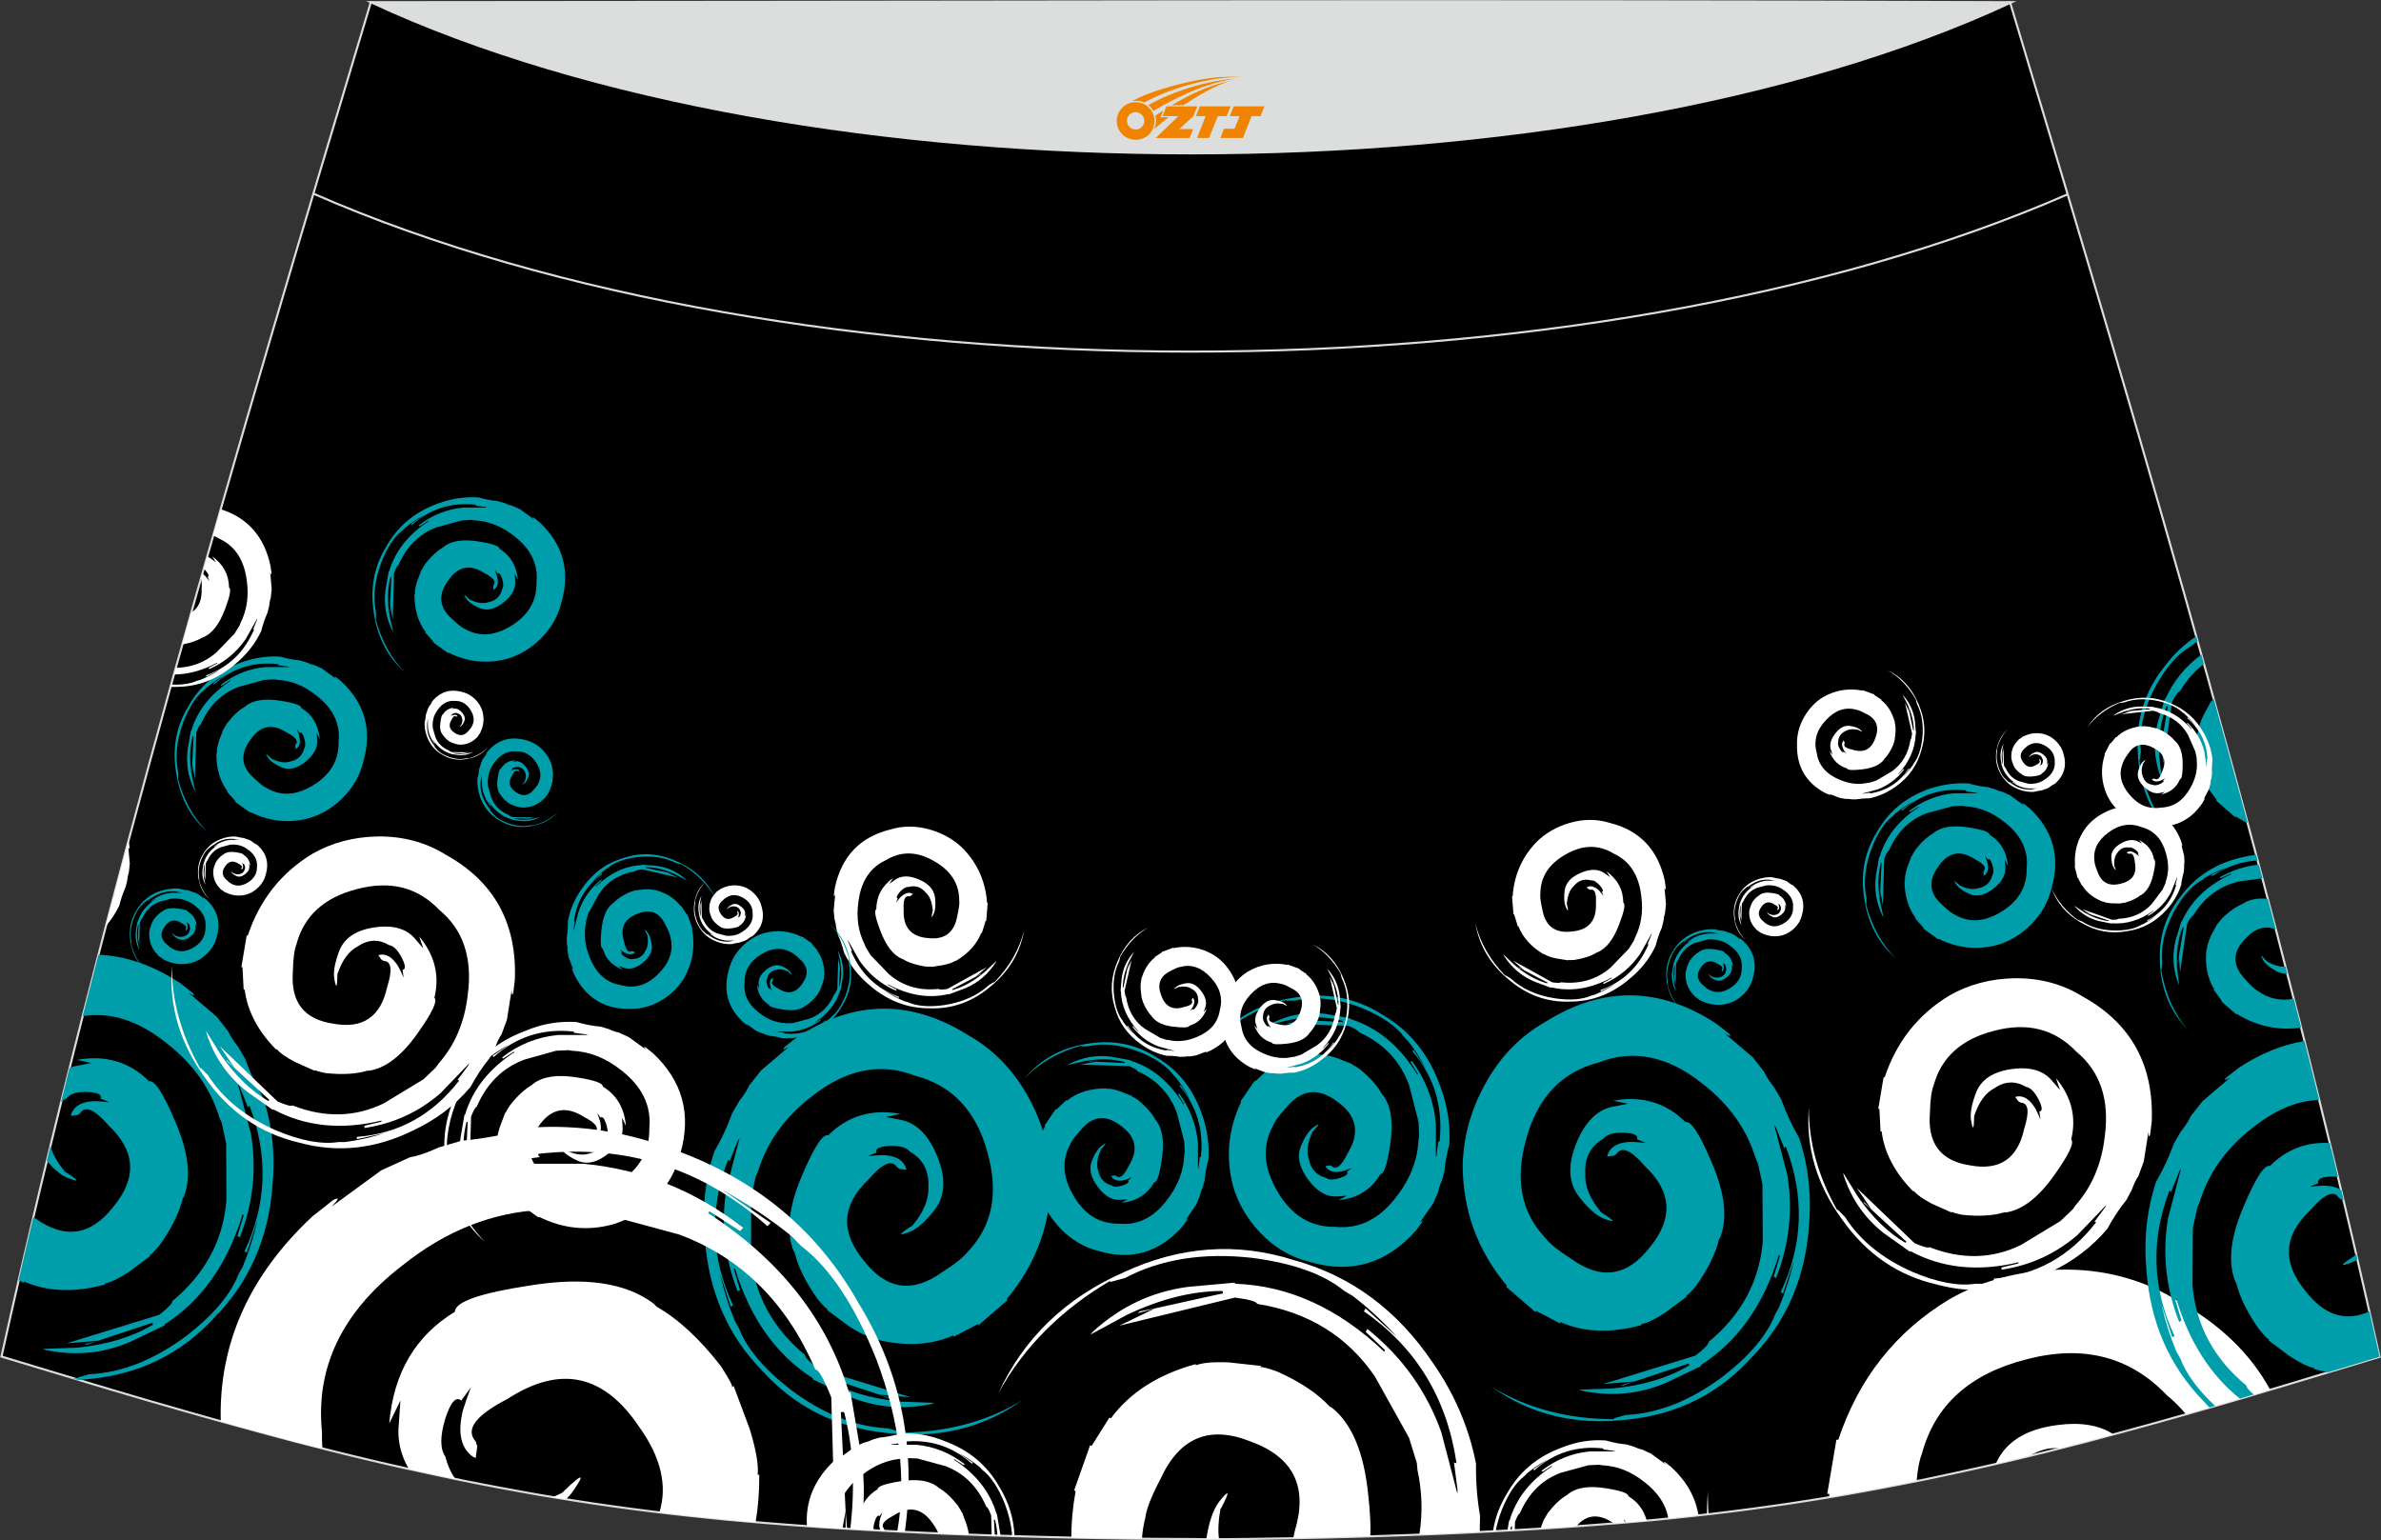 <?xml version="1.0" encoding="utf-8"?>
<!-- Generator: Adobe Illustrator 24.0.0, SVG Export Plug-In . SVG Version: 6.00 Build 0)  -->
<svg xmlns="http://www.w3.org/2000/svg" xmlns:xlink="http://www.w3.org/1999/xlink" version="1.1" id="图层_1" x="0px" y="0px" width="387.08px" height="250.4px" viewBox="0 0 387.08 250.4" enable-background="new 0 0 387.08 250.4" xml:space="preserve">
<rect x="0" y="0" width="387.08" height="250.4" fill="#333333" stroke="none"/>
<g>
	<path fill="#000001" stroke="#DCDDDD" stroke-width="0.341" stroke-miterlimit="22.926" d="M193.53,250.2L193.53,250.2   l-3.17-0.01l-3.16-0.02l-3.16-0.03l-3.16-0.05l-3.16-0.05l-3.16-0.06l-3.16-0.07l-3.16-0.08l-3.16-0.09l-3.16-0.1l-3.16-0.11   l-3.11-0.11l-3.11-0.13l-3.11-0.14l-3.11-0.15l-3.11-0.16l-3.11-0.17l-3.11-0.18l-3.11-0.19l-3.11-0.22l-3.14-0.23l-3.14-0.25   l-3.13-0.26l-3.13-0.28l-3.13-0.31l-3.13-0.33l-3.13-0.35l-3.13-0.38l-3.11-0.4l-3.07-0.42l-3.06-0.44l-3.06-0.47l-3.06-0.49   l-3.05-0.51l-3.05-0.55l-3.05-0.56l-3.03-0.58l-3.03-0.6l-3.02-0.63l-3.02-0.65l-3.02-0.66l-3.01-0.68l-3.01-0.7l-3-0.72l-3-0.74   l-3.01-0.76l-3.01-0.77l-3-0.8l-3-0.81l-3-0.82l-3-0.83l-2.99-0.84l-2.99-0.85l-2.99-0.86l-2.99-0.86l-2.98-0.88l-2.98-0.88   l-2.98-0.89l-2.98-0.9l-2.98-0.9l-2.98-0.9l-2.98-0.9l-2.98-0.9C16.76,146.1,38.03,74.26,60.29,0.36   c106.77,29.51,159.71,29.51,266.48,0c22.26,73.91,43.53,145.74,60.07,220.22l-2.98,0.9l-2.98,0.9l-2.98,0.9l-2.98,0.9l-2.98,0.9   l-2.98,0.89l-2.98,0.89l-2.98,0.88l-2.99,0.86l-2.99,0.86l-2.99,0.85l-2.99,0.84l-3,0.83l-3,0.82l-3,0.81l-3,0.8l-3.01,0.77   l-3.01,0.76l-3,0.74l-3,0.72l-3.01,0.7l-3.01,0.68l-3.02,0.66l-3.02,0.65l-3.02,0.63l-3.03,0.6l-3.03,0.58l-3.05,0.56l-3.05,0.55   l-3.06,0.51l-3.06,0.49l-3.06,0.47l-3.07,0.44l-3.07,0.42l-3.11,0.4l-3.13,0.38l-3.13,0.35l-3.13,0.33l-3.13,0.31l-3.13,0.28   l-3.14,0.26l-3.14,0.25l-3.14,0.23l-3.11,0.22l-3.11,0.19l-3.11,0.18l-3.11,0.17l-3.11,0.16l-3.11,0.15l-3.11,0.14l-3.11,0.13   l-3.11,0.11l-3.16,0.11l-3.16,0.1l-3.16,0.09l-3.16,0.08l-3.16,0.07l-3.16,0.06l-3.16,0.05l-3.16,0.05l-3.16,0.03l-3.16,0.02   L193.53,250.2L193.53,250.2L193.53,250.2z"/>
	<g>
		<path fill="#009DAB" d="M235.61,186.09c-0.4,1.44-0.67,2.91-0.81,4.42l-0.4,1.44c-0.33,0.75-0.53,1.38-0.6,1.85l-0.81,1.85    l-2.21,3.18c0.47-0.48,0.6-0.51,0.4-0.1l-1,1.34c-4.81,5.41-10.62,7.09-17.42,5.04c-3.01-0.75-5.64-2.33-7.91-4.73    c-2.14-2.26-3.6-4.8-4.41-7.62c-1.2-4.66-0.77-9.18,1.31-13.57l-0.1-0.1l2.31-3.39l0.1,0.1l2.1-1.95l0.1,0.1    c2.14-1.72,4.88-2.57,8.22-2.57v0.1c0.6-0.07,1.53,0.1,2.81,0.51l2.6,1.03l-0.1,0.1c0.07-0.07,0.5,0.17,1.31,0.72    c1.67,1.38,2.88,2.74,3.6,4.11l0.2,0.2c1.27,1.78,1.64,4.42,1.1,7.91c-0.47,3.22-1,4.83-1.6,4.83c-1.47,2.53-3.74,3.94-6.81,4.22    l1.4-0.72l-1.4,0.1c-1.74,0.2-3.34-0.65-4.81-2.57c-1.53-1.99-1.97-3.84-1.31-5.55c0.6-1.44,1.24-2.43,1.9-2.98    c1.2-0.89,1.24-0.72,0.1,0.51l-0.1,0.1c-0.8,1.72-1,3.18-0.6,4.42c0.33,1.65,1.27,2.67,2.81,3.08c0.47,0.34,1.24,0.34,2.3,0    c1-0.34,1.38-0.68,1.1-1.02l0.81-0.61c-0.33,0.14-0.81,0.31-1.4,0.51c-1.33,0.34-2.27,0.14-2.81-0.61l-0.1-0.2l0.7-0.1l0.3,0.1    c0.74,0.68,1.6,0,2.6-2.06c2.07-3.36,1.5-6.17-1.7-8.43c-3.07-2.33-5.84-1.99-8.31,1.02c-1.14,1.24-1.84,2.19-2.1,2.89    c-1.81,3.28-1.57,6.85,0.7,10.7c2.27,3.91,5.41,5.83,9.41,5.76c3.93,0.41,7.31-1.31,10.12-5.14c2.14-2.81,3.27-5.83,3.41-9.05    l0.1-0.61l-0.1-2.26l-1.5-5.86c-1.4-3.98-4.14-6.89-8.22-8.74c0-0.2-0.57-0.55-1.7-1.02l-10.22-0.31l3.31-0.61h-1.5l0.2-0.1    l1.31,0.1l6.01,0.31v-0.2c-2.47-0.68-5.27-0.75-8.41-0.2l-3.51,0.83l0.31-0.2c2.81-1.44,5.74-1.95,8.82-1.55l4,0.72v0.1    c4.41,1.38,8.05,4.39,10.91,9.05l0.1-0.1l-1.2-1.95l0.2-0.2c2.27,3.08,3.57,6.51,3.91,10.28v5.44l0.1-0.31l0.3-2.36l0.1,0.1h0.1    c0.6-5.63-0.86-10.53-4.41-14.71l0.2-0.2l2,3.08c-0.88-1.65-1.81-3.11-2.81-4.42l-0.6-0.61c-1.34-1.85-3.64-3.47-6.91-4.83    c-3.94-1.58-7.62-1.99-11.01-1.24h-1.31v-0.1c-4.74,1.31-8.65,3.56-11.72,6.79c3.27-3.98,7.62-6.38,13.01-7.19    c5.27-0.89,10.08,0.07,14.42,2.88c4.41,2.6,7.51,6.51,9.31,11.72C235.34,179.82,235.81,182.95,235.61,186.09z"/>
		<path fill="#009DAB" d="M196.46,188.45c-0.31,1.13-0.52,2.28-0.63,3.47l-0.32,1.13c-0.26,0.59-0.42,1.08-0.47,1.44l-0.63,1.45    l-1.73,2.5c0.36-0.38,0.47-0.4,0.31-0.08l-0.78,1.05c-3.77,4.24-8.32,5.56-13.66,3.96c-2.35-0.59-4.42-1.83-6.21-3.71    c-1.67-1.77-2.83-3.76-3.46-5.97c-0.94-3.65-0.6-7.19,1.02-10.64l-0.08-0.08l1.81-2.66l0.08,0.08l1.65-1.53l0.08,0.08    c1.68-1.34,3.82-2.01,6.43-2.01V177c0.47-0.06,1.2,0.08,2.19,0.4l2.03,0.81l-0.08,0.08c0.05-0.06,0.4,0.14,1.02,0.56    c1.31,1.08,2.25,2.15,2.83,3.23l0.16,0.16c1,1.4,1.28,3.47,0.86,6.21c-0.36,2.52-0.78,3.78-1.25,3.78    c-1.15,1.99-2.93,3.09-5.34,3.31l1.1-0.57l-1.1,0.08c-1.36,0.16-2.61-0.51-3.76-2.01c-1.2-1.56-1.55-3.01-1.02-4.35    c0.47-1.13,0.97-1.91,1.49-2.34c0.94-0.69,0.97-0.57,0.08,0.4l-0.08,0.08c-0.63,1.34-0.78,2.5-0.47,3.47    c0.26,1.28,0.99,2.09,2.19,2.42c0.36,0.27,0.97,0.27,1.81,0c0.78-0.27,1.07-0.53,0.86-0.81l0.63-0.49    c-0.26,0.11-0.63,0.24-1.1,0.4c-1.05,0.27-1.78,0.11-2.19-0.48l-0.08-0.16l0.55-0.08l0.24,0.08c0.58,0.53,1.25,0,2.05-1.61    c1.63-2.64,1.18-4.83-1.34-6.6c-2.41-1.82-4.58-1.56-6.51,0.81c-0.89,0.97-1.44,1.72-1.65,2.26c-1.41,2.58-1.23,5.38,0.55,8.38    c1.78,3.06,4.24,4.57,7.38,4.51c3.09,0.32,5.73-1.02,7.93-4.02c1.67-2.21,2.57-4.57,2.67-7.09l0.08-0.48l-0.08-1.77l-1.18-4.59    c-1.1-3.11-3.24-5.4-6.43-6.85c0-0.16-0.44-0.43-1.33-0.81l-8-0.24l2.59-0.49h-1.18l0.16-0.08l1.02,0.08l4.71,0.24v-0.16    c-1.93-0.53-4.14-0.59-6.59-0.16l-2.75,0.65l0.24-0.16c2.19-1.13,4.5-1.53,6.91-1.2l3.14,0.57v0.08c3.46,1.08,6.31,3.43,8.56,7.09    l0.08-0.08l-0.94-1.53l0.16-0.16c1.77,2.42,2.8,5.1,3.06,8.06v4.27l0.08-0.24l0.24-1.85l0.08,0.08h0.08    c0.47-4.41-0.68-8.24-3.46-11.53l0.16-0.16l1.57,2.42c-0.68-1.28-1.41-2.44-2.19-3.47l-0.47-0.49c-1.05-1.44-2.85-2.72-5.42-3.78    c-3.09-1.24-5.97-1.56-8.64-0.97h-1.02V170c-3.72,1.02-6.77,2.8-9.18,5.32c2.57-3.11,5.97-5,10.21-5.64    c4.14-0.69,7.9,0.06,11.3,2.26c3.46,2.03,5.89,5.1,7.3,9.18C196.25,183.53,196.61,185.97,196.46,188.45z"/>
		<path fill="#009DAB" d="M116.15,187.16c1.15-1.97,2.11-4.05,2.9-6.23l1.15-1.97c0.78-0.99,1.32-1.82,1.6-2.5l1.91-2.42l4.5-3.83    c-0.88,0.52-1.09,0.52-0.64-0.01l2-1.57c9.23-6.07,18.49-6.19,27.79-0.36c4.16,2.34,7.47,5.76,9.9,10.24    c2.3,4.23,3.49,8.58,3.59,13.08c-0.02,7.4-2.42,13.93-7.18,19.6l0.11,0.19l-4.73,4.09l-0.1-0.19l-3.88,2.03l-0.11-0.19    c-3.83,1.67-8.23,1.82-13.17,0.47l0.05-0.16c-0.92-0.14-2.24-0.77-3.96-1.91l-3.47-2.58l0.19-0.11c-0.13,0.08-0.68-0.45-1.65-1.59    c-1.94-2.72-3.19-5.24-3.76-7.57l-0.22-0.39c-1.19-3.16-0.72-7.22,1.43-12.2c1.94-4.59,3.35-6.76,4.25-6.51    c3.16-3.16,7.07-4.32,11.73-3.48l-2.35,0.5l2.11,0.42c2.66,0.4,4.69,2.32,6.14,5.77c1.51,3.57,1.43,6.49-0.22,8.76    c-1.44,1.89-2.77,3.1-3.98,3.65c-2.13,0.83-2.11,0.57,0.05-0.81l0.19-0.11c1.85-2.22,2.72-4.32,2.6-6.31    c0.15-2.58-0.84-4.48-2.97-5.72c-0.56-0.69-1.7-1.01-3.42-0.94c-1.61,0.1-2.3,0.45-2.03,1.08l-1.43,0.59    c0.55-0.07,1.31-0.14,2.28-0.19c2.11,0.03,3.42,0.72,3.92,2.06l0.07,0.34l-1.08-0.14l-0.41-0.27c-0.83-1.32-2.38-0.66-4.66,1.99    c-4.38,4.14-4.61,8.54-0.74,13.2c3.65,4.71,7.89,5.33,12.72,1.86c2.16-1.38,3.57-2.51,4.24-3.41c3.94-4.15,4.98-9.52,3.1-16.14    c-1.85-6.72-5.76-10.84-11.73-12.38c-5.68-2.22-11.34-1.05-16.99,3.5c-4.26,3.3-7.1,7.31-8.55,12.03l-0.39,0.88l-0.73,3.39    L122.1,204c0.53,6.47,3.48,11.9,8.8,16.31c-0.08,0.31,0.64,1.05,2.13,2.22l15.03,4.63l-5.14-0.43l2.23,0.61l-0.34,0.07l-1.89-0.68    l-8.8-2.91l-0.08,0.31c3.4,2.02,7.54,3.27,12.4,3.74l5.51,0.2l-0.52,0.18c-4.72,0.99-9.26,0.56-13.66-1.31l-5.66-2.71l0.05-0.15    c-6-3.83-10.23-9.79-12.68-17.87l-0.19,0.11l1.02,3.39l-0.38,0.23c-2.17-5.5-2.77-11.12-1.81-16.84l2.11-8.08l-0.27,0.42    l-1.36,3.39l-0.11-0.19l-0.15-0.05c-3.07,8.09-2.78,15.96,0.84,23.61l-0.38,0.23l-1.77-5.39c0.65,2.8,1.47,5.36,2.44,7.71    l0.65,1.16c1.26,3.28,4.06,6.62,8.38,9.98c5.23,3.94,10.51,6.06,15.86,6.32l1.93,0.53l-0.03,0.15c7.54,0,14.2-1.76,20-5.29    c-6.39,4.56-13.75,6.35-22.1,5.36c-8.17-0.83-14.92-4.22-20.28-10.15c-5.52-5.66-8.62-12.72-9.27-21.18    C114.11,196.57,114.62,191.75,116.15,187.16z"/>
		<path fill="#009DAB" d="M292.48,184.99c-1.15-1.97-2.11-4.05-2.9-6.23l-1.15-1.97c-0.78-0.99-1.32-1.82-1.6-2.5l-1.9-2.42    l-4.5-3.83c0.88,0.52,1.09,0.52,0.64-0.01l-2-1.57c-9.23-6.07-18.49-6.19-27.79-0.36c-4.16,2.34-7.47,5.76-9.9,10.24    c-2.3,4.23-3.49,8.58-3.59,13.08c0.02,7.4,2.42,13.93,7.18,19.6l-0.1,0.19l4.73,4.09l0.11-0.19l3.88,2.03l0.11-0.19    c3.83,1.67,8.22,1.82,13.17,0.47l-0.05-0.15c0.92-0.15,2.24-0.78,3.96-1.91l3.46-2.59l-0.18-0.11c0.13,0.08,0.68-0.45,1.65-1.59    c1.94-2.72,3.19-5.24,3.75-7.57l0.22-0.39c1.19-3.16,0.72-7.22-1.43-12.18c-1.94-4.59-3.35-6.76-4.25-6.51    c-3.16-3.16-7.07-4.32-11.73-3.48l2.36,0.5l-2.13,0.42c-2.65,0.4-4.69,2.32-6.14,5.77c-1.51,3.57-1.43,6.49,0.22,8.76    c1.44,1.89,2.77,3.1,3.98,3.65c2.13,0.83,2.11,0.57-0.05-0.81l-0.19-0.11c-1.85-2.22-2.72-4.32-2.6-6.31    c-0.15-2.58,0.85-4.48,2.97-5.72c0.56-0.69,1.7-1.01,3.41-0.94c1.61,0.1,2.3,0.45,2.03,1.08l1.43,0.59    c-0.55-0.07-1.31-0.14-2.28-0.19c-2.11,0.03-3.42,0.72-3.92,2.06l-0.07,0.34l1.08-0.14l0.41-0.27c0.83-1.32,2.38-0.66,4.66,1.99    c4.38,4.14,4.61,8.54,0.74,13.2c-3.65,4.71-7.9,5.33-12.72,1.86c-2.16-1.38-3.57-2.51-4.23-3.41c-3.94-4.15-4.98-9.52-3.1-16.14    c1.85-6.72,5.76-10.84,11.73-12.38c5.68-2.22,11.34-1.05,16.99,3.5c4.25,3.3,7.1,7.31,8.55,12.03l0.39,0.88l0.73,3.39l0.05,9.31    c-0.55,6.47-3.47,11.9-8.8,16.31c0.08,0.31-0.63,1.05-2.13,2.22l-15.03,4.63l5.14-0.43l-2.23,0.61l0.34,0.07l1.89-0.68l8.79-2.91    l0.08,0.31c-3.4,2.02-7.54,3.27-12.4,3.74l-5.51,0.2l0.52,0.18c4.72,0.99,9.27,0.56,13.66-1.31l5.66-2.71l-0.05-0.15    c6-3.83,10.23-9.79,12.68-17.87l0.19,0.11l-1.02,3.39l0.38,0.23c2.17-5.5,2.77-11.12,1.82-16.84l-2.11-8.08l0.27,0.42l1.36,3.39    l0.11-0.19l0.15-0.05c3.07,8.09,2.78,15.96-0.84,23.61l0.38,0.23l1.77-5.39c-0.65,2.8-1.47,5.36-2.44,7.69l-0.65,1.16    c-1.26,3.28-4.06,6.62-8.38,9.98c-5.23,3.94-10.53,6.06-15.86,6.32l-1.93,0.53l0.05,0.15c-7.54,0-14.21-1.76-20-5.29    c6.39,4.56,13.75,6.35,22.1,5.36c8.17-0.83,14.92-4.22,20.28-10.15c5.52-5.66,8.62-12.72,9.27-21.18    C294.52,194.4,294.01,189.58,292.48,184.99z"/>
		<path fill="#FFFFFF" d="M239.96,237.98c-0.05,2.83,0.17,5.66,0.65,8.48l-0.05,2.58l-2.89,0.14l-3.11,0.14l-3.11,0.13l-0.7,0.02    c0.55-3.52,0.44-7.02-0.31-10.47l-0.11-1.17l-1.26-4.08l-5.54-9.95c-4.46-6.55-10.84-10.49-19.16-11.83    c-0.1-0.38-1.3-0.72-3.6-1.02l-18.8,4.57l5.74-2.78l-2.74,0.75l0.32-0.3l2.42-0.47l11.12-2.46l-0.1-0.38    c-4.84-0.01-9.99,1.27-15.46,3.84l-6.01,3.26l0.45-0.52c4.43-4.04,9.55-6.46,15.36-7.24l7.66-0.7l0.05,0.18    c8.7,0.3,16.78,3.97,24.24,11.04l0.14-0.24l-3.13-2.97l0.26-0.48c5.61,4.49,9.63,10.09,12.03,16.81l2.6,9.95l0.03-0.61l-0.58-4.47    l0.23,0.14l0.18-0.05c-1.58-10.56-6.6-18.77-15.05-24.63l0.27-0.48l5.13,4.63c-2.36-2.57-4.77-4.79-7.23-6.66l-1.39-0.83    c-3.32-2.71-8.3-4.49-14.92-5.35c-7.94-0.9-14.84,0.19-20.7,3.27l-2.38,0.65l-0.05-0.18c-8.04,4.76-14.09,10.84-18.16,18.28    c4.08-8.9,10.85-15.46,20.35-19.67c9.21-4.27,18.44-4.93,27.7-1.99c9.29,2.55,16.82,8.12,22.6,16.72    C236.48,226.66,238.82,232.12,239.96,237.98L239.96,237.98z M174.17,249.98l0.39,0.01l3.16,0.06l3.16,0.05l3.16,0.05l1.61,0.01    c0.07-1.14,0.25-2.27,0.55-3.43c0.16-1.39,0.99-3.49,2.47-6.31c3.08-6.74,7.97-8.76,14.69-6.05c6.93,2.52,9.31,7.37,7.13,14.54    c-0.08,0.4-0.17,0.78-0.25,1.14l2.28-0.05l3.16-0.07l3.16-0.08l3.16-0.09l0.77-0.02c0.09-1.6-0.02-3.91-0.36-6.92    c-0.69-6.65-2.61-11.29-5.79-13.9l-0.47-0.27c-1.99-2.14-4.84-4.04-8.55-5.69c-1.73-0.6-2.63-0.82-2.72-0.66l0.14-0.24l-5.24-0.57    c-2.51-0.11-4.31,0.05-5.36,0.47l-0.05-0.19c-6.09,1.68-10.68,4.61-13.78,8.82l-0.23-0.14l-2.91,4.63l-0.23-0.14l-2.59,7.34    l0.23,0.15C174.4,244.97,174.16,247.51,174.17,249.98L174.17,249.98z M196.11,250.2h0.59l1.47-0.01c-0.18-1.41-0.1-3.01,0.23-4.81    l0.14-0.24c1.48-2.82,1.34-3.11-0.43-0.89C197.19,245.53,196.53,247.51,196.11,250.2z"/>
		<path fill="#FFFFFF" d="M269.14,153.81c0.25-1.03,0.59-2.03,1.03-3.01l0.25-1.03c0.06-0.59,0.15-1.03,0.27-1.36l0.15-1.43    l-0.25-2.77c0.13,0.47,0.19,0.53,0.22,0.22l-0.15-1.19c-1.09-5.09-4.08-8.25-8.99-9.47c-2.11-0.64-4.29-0.63-6.51,0.02    c-2.1,0.61-3.89,1.64-5.35,3.08c-2.35,2.43-3.66,5.38-3.9,8.84l-0.1,0.02l0.24,2.93l0.1-0.02l0.61,1.98l0.09-0.02    c0.73,1.84,2.11,3.36,4.17,4.58l0.03-0.07c0.34,0.26,0.98,0.5,1.91,0.7l1.97,0.32l-0.02-0.1c0.01,0.07,0.36,0.08,1.05,0.03    c1.5-0.24,2.72-0.64,3.65-1.22l0.19-0.06c1.4-0.64,2.53-2.13,3.42-4.48c0.83-2.16,1.06-3.34,0.68-3.56    c-0.02-2.1-0.93-3.8-2.74-5.08l0.61,0.95l-0.83-0.58c-1-0.76-2.28-0.82-3.85-0.17c-1.64,0.66-2.55,1.65-2.73,2.94    c-0.13,1.11-0.08,1.95,0.14,2.53c0.43,0.99,0.51,0.9,0.24-0.28l-0.02-0.1c0.1-1.35,0.49-2.33,1.16-2.94    c0.77-0.9,1.7-1.18,2.8-0.88c0.41-0.05,0.88,0.24,1.42,0.84c0.5,0.58,0.6,0.92,0.32,1.03l0.28,0.67c-0.16-0.2-0.39-0.49-0.68-0.83    c-0.7-0.69-1.35-0.92-1.94-0.65l-0.14,0.09l0.4,0.32l0.22,0.05c0.69-0.16,0.99,0.58,0.89,2.22c0.11,2.83-1.2,4.35-3.97,4.57    c-2.71,0.32-4.29-0.91-4.76-3.67c-0.27-1.18-0.38-2.02-0.3-2.55c0.02-2.68,1.41-4.8,4.14-6.33c2.75-1.58,5.35-1.61,7.8-0.11    c2.57,1.18,4.06,3.48,4.46,6.87c0.34,2.51,0,4.79-1.03,6.82l-0.15,0.42l-0.84,1.35l-2.96,3.06c-2.24,1.94-4.93,2.73-8.09,2.39    c-0.07,0.13-0.53,0.13-1.4,0.01l-6.4-3.55l1.82,1.59l-0.92-0.55l0.09,0.14l0.84,0.41l3.81,2l-0.07,0.13    c-1.76-0.48-3.51-1.47-5.25-2.94l-1.88-1.78l0.11,0.24c1.23,1.91,2.86,3.3,4.9,4.17l2.72,1.02l0.03-0.07    c3.19,0.76,6.48,0.24,9.87-1.59l0.02,0.1l-1.42,0.76l0.05,0.2c2.47-1.07,4.46-2.71,5.97-4.91l1.89-3.36l-0.05,0.23l-0.64,1.57    l0.1-0.02l0.06,0.03c-1.58,3.68-4.18,6.16-7.81,7.44l0.06,0.2l2.3-1.17c-1.1,0.69-2.19,1.26-3.26,1.7l-0.58,0.16    c-1.47,0.65-3.44,0.81-5.93,0.45c-2.98-0.47-5.38-1.56-7.22-3.26l-0.81-0.48l-0.03,0.06c-2.47-2.53-4.09-5.35-4.86-8.46    c0.64,3.65,2.48,6.71,5.52,9.18c2.94,2.48,6.24,3.64,9.88,3.49c3.61,0,6.89-1.27,9.8-3.82    C266.8,157.59,268.17,155.84,269.14,153.81z"/>
		<path fill="#FFFFFF" d="M137.23,154.91c-0.25-1.03-0.6-2.03-1.03-3.01l-0.25-1.03c-0.06-0.59-0.15-1.05-0.27-1.36l-0.15-1.43    l0.25-2.77c-0.13,0.47-0.19,0.53-0.22,0.2l0.16-1.18c1.09-5.09,4.08-8.25,8.99-9.47c2.11-0.64,4.29-0.63,6.51,0.02    c2.1,0.61,3.89,1.64,5.35,3.08c2.35,2.43,3.66,5.38,3.9,8.83l0.1,0.02l-0.24,2.93l-0.1-0.02l-0.61,1.97l-0.1-0.02    c-0.73,1.84-2.11,3.36-4.17,4.58l-0.03-0.07c-0.34,0.26-0.98,0.5-1.91,0.7l-1.97,0.32l0.02-0.1c-0.02,0.07-0.36,0.08-1.06,0.03    c-1.5-0.24-2.72-0.64-3.65-1.22l-0.19-0.06c-1.4-0.64-2.53-2.13-3.42-4.48c-0.83-2.16-1.06-3.34-0.68-3.56    c0.02-2.1,0.93-3.8,2.74-5.08l-0.61,0.95l0.83-0.58c1-0.76,2.28-0.82,3.85-0.17c1.64,0.66,2.55,1.65,2.73,2.94    c0.13,1.1,0.08,1.94-0.14,2.53c-0.43,0.99-0.51,0.9-0.24-0.28l0.02-0.1c-0.1-1.35-0.49-2.33-1.16-2.94    c-0.77-0.89-1.7-1.18-2.8-0.88c-0.41-0.03-0.88,0.24-1.42,0.84c-0.5,0.58-0.6,0.92-0.32,1.03l-0.28,0.67    c0.16-0.2,0.39-0.48,0.68-0.83c0.7-0.69,1.35-0.92,1.94-0.65l0.14,0.09l-0.4,0.32l-0.22,0.05c-0.69-0.15-0.99,0.59-0.89,2.22    c-0.11,2.83,1.22,4.35,3.97,4.57c2.71,0.31,4.29-0.91,4.76-3.67c0.27-1.17,0.38-2.02,0.3-2.55c-0.02-2.68-1.41-4.8-4.14-6.33    c-2.75-1.58-5.35-1.61-7.8-0.11c-2.57,1.18-4.06,3.48-4.46,6.87c-0.34,2.51,0,4.79,1.03,6.82l0.15,0.42l0.84,1.35l2.96,3.07    c2.24,1.93,4.93,2.73,8.09,2.39c0.07,0.13,0.53,0.14,1.41,0.01l6.4-3.55l-1.82,1.59l0.92-0.55l-0.09,0.14l-0.84,0.41l-3.81,2    l0.07,0.13c1.76-0.48,3.51-1.47,5.25-2.94l1.88-1.78l-0.11,0.24c-1.23,1.91-2.86,3.3-4.9,4.17l-2.72,1.02l-0.03-0.06    c-3.19,0.76-6.48,0.24-9.87-1.59l-0.02,0.1l1.42,0.76l-0.06,0.2c-2.47-1.07-4.46-2.71-5.97-4.91l-1.89-3.35l0.05,0.23l0.64,1.57    l-0.1-0.02l-0.07,0.03c1.58,3.68,4.18,6.16,7.81,7.44l-0.06,0.19l-2.3-1.17c1.1,0.69,2.19,1.26,3.26,1.7l0.58,0.16    c1.47,0.65,3.44,0.81,5.93,0.45c2.98-0.47,5.38-1.56,7.22-3.26l0.81-0.48l0.03,0.06c2.47-2.53,4.09-5.35,4.86-8.46    c-0.64,3.65-2.48,6.71-5.52,9.18c-2.94,2.48-6.24,3.64-9.89,3.49c-3.61,0.01-6.89-1.27-9.8-3.82    C139.57,158.67,138.2,156.92,137.23,154.91z"/>
		<path fill="#FFFFFF" d="M189.66,171.64c0.72-0.01,1.44,0.05,2.16,0.17l0.72-0.01c0.4-0.07,0.7-0.09,0.94-0.06l0.97-0.16l1.76-0.67    c-0.28,0.17-0.32,0.23-0.1,0.18l0.75-0.32c3.14-1.66,4.66-4.3,4.58-7.91c0.03-1.57-0.36-3.07-1.19-4.49    c-0.78-1.34-1.77-2.39-2.98-3.14c-2.01-1.18-4.18-1.56-6.49-1.1l-0.03-0.06l-1.88,0.69l0.03,0.06l-1.18,0.78l0.03,0.06    c-1.07,0.83-1.82,2.06-2.25,3.71l0.05,0.01c-0.11,0.28-0.15,0.76-0.11,1.44l0.15,1.41l0.06-0.03c-0.05,0.02,0.01,0.27,0.17,0.74    c0.42,1,0.91,1.76,1.45,2.3l0.07,0.13c0.67,0.85,1.85,1.38,3.55,1.56c1.56,0.18,2.38,0.13,2.46-0.17c1.38-0.4,2.32-1.33,2.84-2.8    l-0.51,0.59l0.23-0.67c0.32-0.83,0.13-1.73-0.58-2.69c-0.73-1.01-1.53-1.45-2.42-1.35c-0.75,0.11-1.3,0.3-1.64,0.55    c-0.57,0.48-0.5,0.51,0.23,0.11l0.06-0.03c0.9-0.17,1.61-0.08,2.14,0.27c0.73,0.38,1.08,0.97,1.08,1.77c0.1,0.27,0,0.65-0.3,1.13    c-0.28,0.45-0.5,0.58-0.61,0.41l-0.39,0.31c0.11-0.15,0.25-0.35,0.42-0.63c0.33-0.61,0.35-1.09,0.07-1.45l-0.08-0.07l-0.14,0.33    l0.01,0.16c0.23,0.45-0.2,0.78-1.28,1.01c-1.83,0.59-3.07-0.06-3.71-1.92c-0.69-1.81-0.17-3.13,1.55-3.94    c0.72-0.4,1.25-0.63,1.61-0.66c1.76-0.47,3.39,0.1,4.89,1.72c1.52,1.61,2.02,3.4,1.48,5.35c-0.31,1.99-1.55,3.42-3.69,4.31    c-1.58,0.68-3.14,0.86-4.65,0.51l-0.3-0.02l-1.05-0.34l-2.53-1.49c-1.67-1.19-2.67-2.91-3.01-5.15c-0.09-0.02-0.18-0.35-0.26-0.97    l1.16-5.06l-0.72,1.55l0.19-0.74l-0.08,0.09l-0.11,0.65l-0.63,2.99l-0.09-0.02c0-1.31,0.33-2.68,0.98-4.16l0.83-1.61l-0.14,0.13    c-1.03,1.19-1.65,2.57-1.85,4.13l-0.18,2.06l0.05,0.01c0.07,2.34,1.01,4.51,2.82,6.51l-0.06,0.03l-0.76-0.84l-0.13,0.07    c1.15,1.51,2.57,2.59,4.29,3.24l2.53,0.69l-0.16,0.01l-1.14-0.16l0.03,0.06l-0.01,0.05c-2.69-0.43-4.79-1.77-6.29-4.05l-0.13,0.07    l1.18,1.38c-0.66-0.64-1.22-1.28-1.7-1.94l-0.22-0.38c-0.69-0.9-1.15-2.23-1.36-4.01c-0.23-2.14,0.05-3.99,0.83-5.57l0.17-0.64    l-0.05-0.01c1.22-2.16,2.76-3.78,4.66-4.88c-2.27,1.09-3.94,2.92-5.01,5.47c-1.09,2.48-1.26,4.96-0.51,7.44    c0.65,2.5,2.07,4.52,4.26,6.07C186.79,170.7,188.18,171.33,189.66,171.64z"/>
		<path fill="#FFFFFF" d="M210.45,174.38c-0.72-0.01-1.44,0.05-2.16,0.17l-0.72-0.01c-0.4-0.07-0.7-0.09-0.94-0.06l-0.97-0.16    l-1.76-0.67c0.28,0.17,0.32,0.23,0.1,0.18l-0.75-0.32c-3.14-1.66-4.66-4.3-4.58-7.91c-0.03-1.57,0.36-3.07,1.19-4.49    c0.78-1.34,1.77-2.39,2.98-3.14c2.01-1.18,4.18-1.56,6.49-1.1l0.03-0.06l1.88,0.69l-0.03,0.06l1.18,0.78l-0.03,0.06    c1.07,0.83,1.82,2.06,2.25,3.71l-0.05,0.01c0.11,0.28,0.15,0.77,0.11,1.44l-0.15,1.41l-0.06-0.03c0.05,0.02-0.01,0.27-0.17,0.74    c-0.42,1-0.91,1.76-1.45,2.3l-0.07,0.13c-0.67,0.85-1.85,1.38-3.55,1.56c-1.56,0.18-2.38,0.13-2.46-0.17    c-1.38-0.4-2.32-1.33-2.84-2.8l0.52,0.59l-0.23-0.67c-0.32-0.83-0.13-1.72,0.58-2.69c0.73-1.01,1.53-1.45,2.42-1.35    c0.75,0.11,1.3,0.3,1.64,0.55c0.57,0.48,0.5,0.51-0.23,0.11l-0.06-0.03c-0.9-0.17-1.61-0.08-2.14,0.27    c-0.73,0.38-1.08,0.97-1.08,1.77c-0.1,0.27,0,0.65,0.3,1.14c0.28,0.44,0.49,0.58,0.61,0.41l0.39,0.31    c-0.11-0.15-0.25-0.35-0.42-0.63c-0.33-0.61-0.35-1.09-0.07-1.45l0.08-0.07l0.14,0.33l-0.01,0.16c-0.23,0.45,0.2,0.78,1.3,1.01    c1.83,0.59,3.07-0.06,3.71-1.92c0.69-1.81,0.18-3.13-1.55-3.94c-0.72-0.4-1.26-0.63-1.61-0.66c-1.76-0.47-3.39,0.11-4.89,1.72    c-1.52,1.61-2.02,3.4-1.48,5.35c0.31,1.99,1.55,3.42,3.69,4.31c1.58,0.68,3.14,0.86,4.65,0.51l0.3-0.03l1.05-0.34l2.53-1.49    c1.67-1.19,2.67-2.91,3.01-5.15c0.09-0.02,0.18-0.35,0.26-0.97l-1.16-5.06l0.72,1.55l-0.19-0.74l0.07,0.08l0.11,0.65l0.63,2.99    l0.09-0.02c0-1.31-0.33-2.68-0.98-4.16l-0.83-1.61l0.14,0.13c1.03,1.19,1.65,2.57,1.85,4.13l0.18,2.06l-0.05,0.01    c-0.08,2.34-1.01,4.51-2.82,6.51l0.06,0.03l0.76-0.84l0.11,0.07c-1.15,1.51-2.57,2.59-4.29,3.24l-2.53,0.69l0.16,0.01l1.14-0.16    l-0.03,0.06l0.01,0.05c2.69-0.43,4.79-1.77,6.29-4.05l0.11,0.07l-1.18,1.38c0.66-0.64,1.22-1.28,1.7-1.94l0.2-0.38    c0.69-0.9,1.15-2.23,1.36-4.01c0.23-2.14-0.05-3.99-0.84-5.57l-0.17-0.64l0.05-0.01c-1.22-2.16-2.77-3.78-4.66-4.88    c2.27,1.09,3.94,2.92,5.02,5.47c1.09,2.48,1.26,4.96,0.51,7.44c-0.65,2.5-2.07,4.52-4.26,6.07    C213.34,173.44,211.95,174.07,210.45,174.38z"/>
		<path fill="#FFFFFF" d="M93.74,166.16c1.28,0.38,2.59,0.63,3.92,0.75l1.27,0.38c0.67,0.31,1.22,0.5,1.64,0.56l1.65,0.75l2.83,2.06    c-0.43-0.43-0.45-0.56-0.09-0.38l1.18,0.93c4.81,4.5,6.3,9.93,4.47,16.3c-0.67,2.81-2.07,5.27-4.19,7.4    c-2.01,2-4.26,3.38-6.75,4.13c-4.14,1.13-8.15,0.72-12.05-1.22l-0.08,0.1l-3.01-2.16l0.09-0.09l-1.74-1.97l0.09-0.09    c-1.52-2-2.28-4.56-2.28-7.68h0.09c-0.07-0.56,0.09-1.43,0.45-2.63l0.91-2.43l0.09,0.09c-0.06-0.06,0.15-0.47,0.64-1.22    c1.22-1.56,2.43-2.68,3.65-3.38l0.18-0.18c1.58-1.18,3.92-1.53,7.02-1.03c2.86,0.43,4.29,0.93,4.29,1.5    c2.25,1.38,3.5,3.5,3.74,6.37l-0.64-1.31l0.09,1.31c0.18,1.63-0.58,3.13-2.28,4.5c-1.76,1.43-3.41,1.84-4.92,1.22    c-1.28-0.56-2.16-1.16-2.65-1.78c-0.78-1.13-0.64-1.16,0.45-0.09l0.09,0.09c1.52,0.75,2.83,0.93,3.92,0.56    c1.45-0.31,2.38-1.18,2.74-2.63c0.31-0.43,0.31-1.16,0-2.16c-0.31-0.93-0.61-1.28-0.91-1.03l-0.55-0.75    c0.13,0.31,0.27,0.75,0.45,1.31c0.31,1.25,0.13,2.13-0.55,2.63l-0.18,0.09l-0.09-0.66l0.09-0.28c0.61-0.68,0-1.5-1.83-2.43    c-2.98-1.93-5.48-1.41-7.49,1.59c-2.07,2.88-1.76,5.47,0.91,7.77c1.09,1.06,1.94,1.72,2.56,1.97c2.92,1.68,6.08,1.47,9.49-0.66    c3.47-2.13,5.17-5.06,5.11-8.81c0.36-3.68-1.16-6.84-4.56-9.47c-2.49-2-5.17-3.06-8.04-3.18l-0.55-0.09l-2.01,0.09l-5.16,1.45    c-3.52,1.31-6.12,3.88-7.75,7.68c-0.18,0-0.49,0.53-0.91,1.59l-0.27,9.56l-0.55-3.09v1.41l-0.09-0.18l0.09-1.22l0.27-5.63h-0.18    c-0.61,2.31-0.67,4.93-0.18,7.87l0.73,3.27l-0.18-0.28c-1.27-2.63-1.74-5.38-1.36-8.24l0.64-3.74h0.09    c1.22-4.13,3.9-7.52,8.04-10.21l-0.09-0.09l-1.74,1.13l-0.18-0.19c2.74-2.13,5.79-3.34,9.13-3.65h4.84l-0.27-0.09l-2.1-0.28    l0.09-0.09v-0.09c-4.99-0.56-9.34,0.81-13.05,4.13l-0.18-0.18l2.74-1.88c-1.47,0.81-2.77,1.68-3.92,2.63l-0.55,0.57    c-1.64,1.25-3.07,3.4-4.29,6.47c-1.4,3.68-1.76,7.13-1.09,10.31v1.22h-0.09c1.16,4.43,3.16,8.09,6.02,10.97    c-3.52-3.06-5.66-7.12-6.39-12.17c-0.78-4.93,0.07-9.43,2.56-13.49c2.31-4.13,5.79-7.02,10.4-8.72    C88.19,166.41,90.95,165.98,93.74,166.16z"/>
		<path fill="#009DAB" d="M127.22,168.8c-0.66-0.19-1.34-0.33-2.03-0.39l-0.66-0.19c-0.35-0.16-0.64-0.26-0.85-0.3l-0.85-0.39    l-1.47-1.07c0.22,0.23,0.24,0.3,0.05,0.19l-0.61-0.49c-2.5-2.33-3.27-5.16-2.32-8.47c0.35-1.45,1.07-2.74,2.18-3.84    c1.05-1.03,2.22-1.75,3.51-2.14c2.15-0.59,4.23-0.38,6.25,0.63l0.05-0.05l1.57,1.13l-0.05,0.05l0.9,1.02l-0.05,0.05    c0.78,1.03,1.18,2.36,1.18,3.99h-0.05c0.03,0.3-0.05,0.75-0.24,1.36l-0.48,1.26l-0.05-0.05c0.03,0.03-0.08,0.24-0.33,0.64    c-0.64,0.81-1.26,1.4-1.9,1.75l-0.09,0.09c-0.82,0.61-2.03,0.8-3.65,0.53c-1.49-0.23-2.23-0.49-2.23-0.77    c-1.17-0.72-1.82-1.82-1.94-3.31l0.33,0.68l-0.05-0.68c-0.09-0.84,0.3-1.63,1.18-2.33c0.92-0.75,1.77-0.95,2.56-0.64    c0.66,0.3,1.13,0.6,1.38,0.92c0.41,0.58,0.33,0.6-0.24,0.05l-0.05-0.05c-0.78-0.39-1.47-0.49-2.03-0.3    c-0.76,0.16-1.23,0.61-1.42,1.36c-0.16,0.23-0.16,0.6,0,1.11c0.16,0.49,0.32,0.67,0.48,0.53l0.28,0.39    c-0.07-0.16-0.15-0.39-0.24-0.68c-0.16-0.65-0.07-1.1,0.28-1.36l0.09-0.05l0.05,0.34l-0.05,0.15c-0.32,0.35,0,0.78,0.94,1.26    c1.55,1,2.84,0.73,3.89-0.83c1.07-1.49,0.92-2.84-0.48-4.04c-0.57-0.55-1.01-0.89-1.33-1.02c-1.51-0.88-3.16-0.76-4.93,0.34    c-1.8,1.1-2.68,2.63-2.66,4.57c-0.19,1.91,0.6,3.56,2.38,4.91c1.3,1.03,2.68,1.59,4.17,1.66l0.28,0.05l1.05-0.05l2.71-0.73    c1.83-0.68,3.17-2.01,4.02-3.99c0.09,0,0.25-0.27,0.48-0.83l0.14-4.97l0.28,1.6v-0.73l0.05,0.1l-0.05,0.64l-0.15,2.92h0.09    c0.32-1.2,0.35-2.57,0.09-4.09l-0.38-1.7l0.09,0.15c0.66,1.36,0.9,2.78,0.72,4.29l-0.33,1.94h-0.05    c-0.64,2.14-2.02,3.91-4.17,5.31l0.05,0.05l0.9-0.58l0.09,0.1c-1.42,1.1-3,1.73-4.74,1.9h-2.51l0.15,0.05l1.09,0.15l-0.05,0.05    v0.05c2.59,0.3,4.85-0.42,6.77-2.14l0.09,0.09l-1.42,0.98c0.76-0.42,1.43-0.88,2.03-1.36l0.28-0.3c0.85-0.65,1.59-1.77,2.23-3.36    c0.73-1.91,0.92-3.69,0.57-5.35v-0.64h0.05c-0.6-2.3-1.64-4.21-3.13-5.69c1.83,1.59,2.93,3.69,3.32,6.32    c0.41,2.57-0.03,4.9-1.33,7c-1.2,2.14-3,3.65-5.4,4.52C130.11,168.67,128.66,168.9,127.22,168.8z"/>
		<path fill="#009DAB" d="M320.05,127.37c1.02,0.3,2.06,0.5,3.13,0.6l1.02,0.3c0.53,0.25,0.98,0.4,1.31,0.44l1.31,0.6l2.26,1.65    c-0.34-0.35-0.36-0.44-0.07-0.3l0.94,0.75c3.83,3.59,5.02,7.92,3.57,13c-0.53,2.24-1.65,4.21-3.35,5.91    c-1.6,1.59-3.4,2.69-5.39,3.28c-3.3,0.9-6.51,0.57-9.62-0.97l-0.07,0.07l-2.4-1.72l0.07-0.08l-1.39-1.57l0.07-0.08    c-1.22-1.59-1.82-3.64-1.82-6.13h0.08c-0.06-0.44,0.07-1.15,0.36-2.09l0.73-1.94l0.07,0.07c-0.05-0.05,0.13-0.38,0.51-0.98    c0.97-1.25,1.94-2.15,2.91-2.69l0.15-0.15c1.26-0.94,3.13-1.22,5.6-0.82c2.28,0.35,3.42,0.75,3.42,1.19    c1.8,1.09,2.78,2.8,2.99,5.08l-0.51-1.05l0.07,1.05c0.15,1.3-0.45,2.49-1.82,3.59c-1.41,1.15-2.72,1.48-3.93,0.98    c-1.02-0.44-1.73-0.92-2.11-1.42c-0.64-0.9-0.51-0.92,0.36-0.08l0.07,0.08c1.22,0.6,2.26,0.75,3.14,0.44    c1.16-0.25,1.9-0.94,2.18-2.09c0.24-0.35,0.24-0.92,0-1.72c-0.24-0.75-0.49-1.02-0.73-0.82l-0.44-0.6c0.1,0.25,0.22,0.6,0.36,1.05    c0.24,1,0.1,1.69-0.44,2.09l-0.15,0.07l-0.07-0.52l0.07-0.23c0.49-0.55,0-1.19-1.45-1.94c-2.38-1.55-4.36-1.13-5.97,1.27    c-1.65,2.3-1.41,4.36,0.73,6.21c0.88,0.84,1.56,1.38,2.03,1.57c2.33,1.35,4.85,1.17,7.57-0.52c2.76-1.69,4.13-4.04,4.08-7.02    c0.3-2.94-0.92-5.46-3.64-7.55c-1.99-1.59-4.13-2.44-6.41-2.55l-0.44-0.07l-1.6,0.07l-4.15,1.13c-2.82,1.05-4.88,3.09-6.19,6.13    c-0.15,0-0.39,0.42-0.73,1.27l-0.22,7.63l-0.43-2.47v1.13l-0.08-0.15l0.08-0.98l0.22-4.49h-0.11c-0.49,1.84-0.53,3.93-0.15,6.27    l0.58,2.61l-0.15-0.23c-1.02-2.09-1.39-4.29-1.09-6.58l0.51-2.99h0.07c0.97-3.28,3.1-6,6.41-8.15l-0.07-0.08l-1.39,0.9l-0.15-0.15    c2.18-1.69,4.61-2.67,7.29-2.91h3.86l-0.22-0.08l-1.67-0.23l0.07-0.08v-0.08c-3.98-0.44-7.46,0.65-10.41,3.28l-0.15-0.15l2.18-1.5    c-1.16,0.65-2.21,1.34-3.13,2.09l-0.44,0.44c-1.31,1-2.46,2.72-3.42,5.16c-1.11,2.94-1.41,5.68-0.88,8.22v0.97h-0.07    c0.92,3.53,2.52,6.46,4.81,8.75c-2.82-2.44-4.51-5.68-5.1-9.72c-0.63-3.93,0.05-7.52,2.05-10.76c1.84-3.28,4.61-5.6,8.3-6.96    C315.6,127.57,317.82,127.22,320.05,127.37z"/>
		<path fill="#FFFFFF" d="M369.06,225.93c-3.21-5.88-8.22-10.7-15.01-14.45c-5.73-3.52-12.11-5.22-19.13-5.07    c-6.63,0.15-12.63,1.75-18,4.81c-8.74,5.27-14.75,12.89-18.07,22.85h-0.31l-1.48,8.79h0.31l0.02,0.52l2.41-0.41l3.05-0.55    l3.05-0.56l3.03-0.58l2.66-0.53c0.17-1.97,0.45-3.43,0.86-4.42c2.1-7.85,7.73-12.96,16.89-15.31c9.25-2.46,16.91-0.51,22.95,5.83    c1.15,0.94,2.17,1.97,3.08,3.06l1.68-0.48l2.99-0.86l2.99-0.86l2.98-0.88l2.98-0.88L369.06,225.93L369.06,225.93z M343.57,233.17    l-1.49,0.4l-3,0.8l-3.01,0.77l-1.26,0.32c-1.6-0.16-3.19,0.24-4.79,1.18l-2.97,0.72l-2.58,0.6c1.55-3.56,4.92-5.66,10.13-6.3    C338.31,231.18,341.31,231.7,343.57,233.17L343.57,233.17z M277.75,246.14c-0.08-1.22-0.11-2.43-0.11-3.66    c-0.09,1.24-0.14,2.47-0.14,3.68L277.75,246.14z"/>
		<path fill="#FFFFFF" d="M342.6,199.76c0.89-1.65,1.91-3.22,3.09-4.68l0.88-1.65c0.35-0.98,0.7-1.72,1.06-2.21l0.88-2.39l0.77-4.85    c0,0.85,0.09,1,0.27,0.45l0.26-2.1c0.36-9.21-3.38-15.98-11.24-20.33c-3.34-2.06-7.06-3.03-11.15-2.96    c-3.86,0.08-7.37,1.02-10.5,2.8c-5.09,3.08-8.6,7.51-10.53,13.31h-0.18l-0.86,5.13h0.18l0.19,3.66h0.18    c0.43,3.47,2.15,6.73,5.13,9.75l0.09-0.09c0.48,0.61,1.47,1.31,2.94,2.09l3.22,1.44v-0.18c0,0.13,0.59,0.31,1.78,0.55    c2.67,0.28,4.93,0.15,6.76-0.4h0.35c2.67-0.44,5.27-2.47,7.81-6.08c2.36-3.31,3.27-5.23,2.73-5.77c0.88-3.6,0.06-6.92-2.46-9.96    l0.64,1.92l-1.17-1.36c-1.38-1.76-3.55-2.44-6.51-2.07c-3.08,0.39-5.07,1.65-5.94,3.78c-0.7,1.83-0.99,3.3-0.86,4.4    c0.31,1.89,0.49,1.76,0.53-0.36v-0.18c0.76-2.26,1.85-3.76,3.27-4.5c1.72-1.17,3.43-1.24,5.17-0.22c0.72,0.11,1.4,0.82,2.06,2.09    c0.6,1.22,0.63,1.85,0.1,1.92l0.18,1.28c-0.18-0.43-0.45-1-0.81-1.73c-0.9-1.52-1.91-2.18-3.03-2l-0.26,0.09l0.55,0.73l0.35,0.18    c1.25,0.06,1.43,1.45,0.56,4.21c-1.05,4.89-3.98,6.88-8.79,5.99c-4.75-0.7-6.93-3.52-6.55-8.47c0.06-2.14,0.25-3.63,0.6-4.49    c1.23-4.58,4.5-7.56,9.84-8.92c5.4-1.43,9.85-0.3,13.38,3.4c3.88,3.21,5.41,7.81,4.61,13.79c-0.51,4.46-2.09,8.18-4.75,11.18    l-0.44,0.64l-2.03,1.93l-6.4,3.88c-4.68,2.28-9.64,2.4-14.88,0.35c-0.17,0.18-0.98-0.02-2.41-0.63l-9.4-9l2.42,3.56l-1.34-1.36    l0.09,0.27l1.25,1.09l5.64,5.18l-0.17,0.18c-2.8-1.63-5.36-4.11-7.69-7.46l-2.42-3.92l0.09,0.45c1.26,3.83,3.44,6.97,6.55,9.39    l4.21,2.99l0.09-0.09c5.13,2.77,10.98,3.39,17.56,1.82v0.18l-2.76,0.66v0.36c4.68-0.69,8.81-2.58,12.36-5.65l4.69-4.88l-0.18,0.36    l-1.77,2.39h0.18l0.09,0.09c-4.31,5.57-9.84,8.62-16.61,9.14v0.36l4.44-0.94c-2.19,0.68-4.3,1.15-6.32,1.41h-1.07    c-2.78,0.44-6.24-0.2-10.34-1.95c-4.88-2.17-8.51-5.14-10.91-8.9l-1.16-1.18l-0.09,0.09c-3.11-5.47-4.66-11.04-4.63-16.71    c-0.5,6.52,1.31,12.62,5.44,18.25c3.96,5.59,9.07,9.09,15.38,10.53c6.18,1.68,12.33,1,18.42-2.02    C336.96,205.12,340.06,202.76,342.6,199.76z"/>
		<path fill="#FFFFFF" d="M86.21,183.32c-3.65,1.07-7.38,1.78-11.2,2.14l-3.65,1.07c-1.91,0.89-3.48,1.42-4.69,1.6l-4.69,2.14    l-8.07,5.89c1.22-1.25,1.31-1.6,0.26-1.07l-3.39,2.67c-10.28,9.62-15.24,20.73-14.89,33.35l0.09,0.02l2.99,0.83l3,0.82l3,0.81    l3,0.8l3.01,0.77l1.43,0.36c-0.06-0.9-0.08-1.8-0.07-2.73c-1.05-10.51,3.3-19.52,13.01-27.01c7.12-5.71,14.75-8.73,22.93-9.09    l1.56-0.27l5.73,0.27l14.84,4.01c10.06,3.74,17.45,11.05,22.13,21.93c0.52,0,1.39,1.51,2.6,4.55l0.6,21.28l1.15,0.07h0.07    l0.51-2.91v2.93l0.23,0.01l-0.23-2.96l-0.77-16.04h0.52c1.5,5.68,1.83,12.01,1.01,19.02l1.72,0.1c0.59-3.8,0.64-7.67,0.13-11.64    l-1.82-10.7H138c-3.48-11.76-11.12-21.48-22.91-29.14l0.26-0.27l4.96,3.21l0.52-0.53c-7.81-6.06-16.49-9.54-26.04-10.42H81    l0.78-0.27l5.99-0.81l-0.26-0.26v-0.27c14.24-1.6,26.64,2.32,37.25,11.76l0.52-0.53l-7.81-5.35c4.16,2.32,7.9,4.81,11.2,7.49    l1.56,1.6c4.68,3.56,8.77,9.71,12.24,18.45c3.78,9.97,4.92,19.3,3.4,27.98l0.41,0.02l0.82,0.03c1.89-13.55-0.61-25.93-7.5-37.13    c-6.6-11.76-16.49-20.05-29.69-24.87C102.1,184.03,94.2,182.78,86.21,183.32L86.21,183.32z M122.84,247.48l-1.55-0.14l-3.13-0.28    l-3.13-0.31l-3.13-0.33l-3.13-0.35l-1.57-0.19c1.34-4.35,0.25-8.99-3.3-13.92c-5.73-8.56-12.84-10.07-21.36-4.55    c-5.21,2.67-6.94,4.99-5.21,6.94l0.26,0.81l-0.26,1.88l-0.52-0.26c-1.91-1.43-2.43-3.92-1.56-7.49c0.52-1.6,0.95-2.85,1.31-3.74    l-1.57,2.14c-0.86-0.72-1.74,0.26-2.6,2.94c-0.86,2.85-0.86,4.9,0,6.15c0.36,1.42,0.91,2.64,1.64,3.67l-1.97-0.41l-3.02-0.65    l-2.57-0.57c-1.38-2.35-1.92-4.82-1.63-7.4l0.26-3.74l-1.82,3.74c0.69-8.2,4.25-14.25,10.68-18.17c0-1.6,4.08-3.03,12.24-4.27    c8.85-1.43,15.54-0.45,20.05,2.94l0.52,0.53c3.47,1.97,6.94,5.17,10.41,9.63c1.39,2.14,1.99,3.3,1.82,3.48l0.26-0.26l2.6,6.96    c1.05,3.39,1.48,5.89,1.31,7.49h0.26C123.46,242.46,123.25,245.05,122.84,247.48L122.84,247.48z M91.98,243.76l-1.67-0.27    l-0.5-0.08c0.52-0.22,1.06-0.45,1.6-0.73l0.26-0.27c3.13-3.02,3.56-2.94,1.3,0.27C92.7,243.04,92.37,243.39,91.98,243.76z"/>
		<path fill="#FFFFFF" d="M119,153.48c0.36-0.1,0.74-0.18,1.11-0.22l0.36-0.1c0.19-0.09,0.35-0.15,0.47-0.16l0.47-0.22l0.81-0.59    c-0.13,0.13-0.13,0.16-0.02,0.1l0.34-0.27c1.38-1.28,1.8-2.83,1.27-4.64c-0.19-0.8-0.59-1.5-1.19-2.1    c-0.57-0.57-1.22-0.97-1.92-1.17c-1.18-0.32-2.32-0.2-3.43,0.35l-0.02-0.02l-0.85,0.61l0.02,0.02l-0.49,0.56l0.02,0.02    c-0.43,0.57-0.65,1.3-0.65,2.19h0.02c-0.02,0.16,0.02,0.41,0.13,0.75l0.26,0.69l0.02-0.02c-0.02,0.02,0.05,0.14,0.18,0.34    c0.35,0.44,0.69,0.76,1.03,0.95l0.06,0.06c0.45,0.34,1.11,0.43,2,0.3c0.82-0.13,1.22-0.27,1.22-0.43c0.64-0.39,1-1,1.07-1.82    l-0.18,0.38l0.02-0.38c0.06-0.47-0.16-0.89-0.65-1.28c-0.5-0.41-0.97-0.52-1.4-0.34c-0.36,0.16-0.61,0.33-0.75,0.51    c-0.23,0.32-0.18,0.33,0.13,0.02l0.02-0.02c0.43-0.22,0.81-0.26,1.11-0.16c0.42,0.09,0.68,0.34,0.78,0.75    c0.09,0.13,0.09,0.33,0,0.61c-0.09,0.26-0.17,0.36-0.26,0.3l-0.16,0.22c0.03-0.09,0.08-0.22,0.13-0.38    c0.09-0.35,0.03-0.6-0.16-0.75l-0.05-0.02l-0.02,0.18l0.02,0.08c0.17,0.19,0,0.43-0.52,0.69c-0.85,0.56-1.56,0.4-2.14-0.45    c-0.59-0.82-0.5-1.56,0.26-2.22c0.31-0.31,0.56-0.49,0.73-0.56c0.83-0.48,1.73-0.42,2.71,0.18c0.99,0.6,1.48,1.44,1.45,2.51    c0.1,1.05-0.33,1.94-1.3,2.69c-0.72,0.57-1.48,0.88-2.28,0.91l-0.16,0.02l-0.57-0.02l-1.48-0.4c-1-0.38-1.74-1.1-2.21-2.18    c-0.05,0-0.14-0.15-0.26-0.45l-0.08-2.72l-0.16,0.88v-0.4l-0.02,0.06l0.02,0.34l0.08,1.6h-0.06c-0.17-0.66-0.19-1.41-0.06-2.24    l0.2-0.93l-0.06,0.08c-0.36,0.75-0.49,1.53-0.39,2.35l0.18,1.07h0.02c0.35,1.17,1.11,2.14,2.28,2.91l-0.02,0.02l-0.49-0.32    l-0.06,0.06c0.78,0.6,1.65,0.95,2.6,1.05h1.38l-0.08,0.02l-0.6,0.08l0.02,0.02v0.02c-1.42,0.16-2.66-0.23-3.72-1.17l-0.05,0.06    l0.78,0.53c-0.41-0.23-0.78-0.48-1.11-0.75l-0.16-0.16c-0.47-0.35-0.88-0.97-1.22-1.84c-0.4-1.05-0.5-2.03-0.31-2.93v-0.34h-0.02    c0.33-1.26,0.9-2.31,1.72-3.13c-1.01,0.88-1.61,2.03-1.82,3.47c-0.23,1.41,0.02,2.68,0.73,3.84c0.66,1.17,1.65,2,2.97,2.48    C117.42,153.42,118.2,153.54,119,153.48z"/>
		<path fill="#FFFFFF" d="M146.36,233.07c-1.1,0.32-2.23,0.55-3.39,0.65l-1.1,0.32c-0.58,0.27-1.05,0.43-1.42,0.49l-1.42,0.65    l-2.43,1.77c0.36-0.38,0.4-0.49,0.08-0.33l-1.02,0.81c-3.27,3.07-4.76,6.64-4.47,10.71l2.61,0.18l2.33,0.15    c0-0.15-0.01-0.31,0-0.45c-0.32-3.17,1-5.9,3.93-8.15c2.15-1.73,4.46-2.64,6.92-2.75l0.47-0.08l1.73,0.08l4.49,1.22    c3.03,1.13,5.26,3.34,6.68,6.62c0.16,0,0.42,0.45,0.78,1.38l0.09,3.32l0.5,0.02l-0.13-2.6h0.16c0.22,0.83,0.35,1.7,0.41,2.61    l0.5,0.02c-0.01-0.13-0.02-0.25-0.05-0.38l-0.55-3.23H162c-1.05-3.56-3.35-6.49-6.92-8.8l0.08-0.08l1.5,0.97l0.16-0.16    c-2.36-1.83-4.98-2.88-7.87-3.15h-4.17l0.24-0.08l1.81-0.24l-0.08-0.08v-0.08c4.3-0.49,8.05,0.7,11.25,3.56l0.16-0.16l-2.35-1.61    c1.26,0.7,2.39,1.45,3.39,2.26l0.47,0.49c1.41,1.08,2.65,2.93,3.69,5.57c0.69,1.83,1.09,3.59,1.19,5.29l0.38,0.01    c-0.1-2.86-0.91-5.55-2.44-8.04c-1.99-3.56-4.98-6.06-8.97-7.5C151.16,233.29,148.77,232.91,146.36,233.07L146.36,233.07z     M157.52,249.5l-1.89-0.07l-3.07-0.13c-0.19-0.5-0.48-1.01-0.85-1.53c-1.73-2.58-3.88-3.05-6.44-1.38c-1.58,0.81-2.1,1.5-1.58,2.1    l0.08,0.24l-0.02,0.16l-0.55-0.02c-0.3-0.44-0.34-1.08-0.14-1.91c0.16-0.49,0.28-0.86,0.4-1.13l-0.48,0.65    c-0.26-0.22-0.52,0.08-0.78,0.89c-0.18,0.59-0.24,1.08-0.17,1.44l-1.99-0.11h-0.08c-0.07-0.35-0.09-0.72-0.05-1.09l0.08-1.13    l-0.55,1.13c0.22-2.48,1.28-4.31,3.23-5.49c0-0.49,1.23-0.91,3.69-1.3c2.67-0.43,4.69-0.14,6.06,0.89l0.16,0.16    c1.05,0.59,2.09,1.56,3.15,2.91c0.42,0.65,0.6,1,0.55,1.05l0.08-0.08l0.78,2.1C157.34,248.51,157.46,249.06,157.52,249.5z"/>
		<path fill="#FFFFFF" d="M261.04,234.18c1.1,0.32,2.23,0.55,3.39,0.65l1.1,0.33c0.58,0.27,1.05,0.43,1.42,0.49l1.42,0.65l2.44,1.77    c-0.36-0.38-0.4-0.49-0.08-0.33l1.02,0.81c2.47,2.31,3.92,4.91,4.36,7.79l-0.94,0.1l-3.13,0.33l-0.82,0.08    c-0.36-2.22-1.66-4.18-3.86-5.89c-2.15-1.73-4.46-2.64-6.92-2.75l-0.47-0.08l-1.73,0.08l-4.49,1.22    c-3.05,1.13-5.26,3.34-6.68,6.62c-0.16,0-0.42,0.45-0.78,1.38l-0.03,1.32l-0.47,0.02l0.03-0.61h-0.16    c-0.06,0.2-0.1,0.42-0.15,0.63l-0.44,0.02l0.27-1.63h0.08c1.05-3.56,3.35-6.49,6.92-8.8l-0.08-0.08l-1.49,0.97l-0.16-0.16    c2.35-1.83,4.98-2.88,7.87-3.15h4.17l-0.24-0.08l-1.81-0.24l0.08-0.08v-0.08c-4.3-0.49-8.05,0.7-11.25,3.56l-0.16-0.16l2.36-1.61    c-1.26,0.7-2.39,1.45-3.39,2.26L247.8,240c-1.42,1.08-2.65,2.93-3.69,5.57c-0.43,1.14-0.75,2.25-0.95,3.34l-0.44,0.02    c0.33-2.15,1.08-4.18,2.26-6.1c1.99-3.56,4.98-6.06,8.97-7.51C256.25,234.39,258.62,234.01,261.04,234.18L261.04,234.18z     M250.44,248.5l2.82-0.18l3.01-0.2c1.63-1.89,3.58-2.09,5.88-0.6c0.09,0.05,0.18,0.09,0.26,0.14l0.23-0.02l1.52-0.13    c-0.08-0.23-0.15-0.41-0.2-0.56l0.4,0.55l1.42-0.11l1.93-0.18c-0.47-1.72-1.44-3.03-2.97-3.96c0-0.49-1.23-0.91-3.69-1.3    c-2.67-0.43-4.69-0.14-6.06,0.89l-0.16,0.16c-1.05,0.59-2.1,1.56-3.15,2.91c-0.42,0.65-0.6,1-0.55,1.05l-0.08-0.08L250.44,248.5z"/>
		<path fill="#009DAB" d="M278.8,151.08c0.47,0.14,0.95,0.23,1.44,0.27l0.47,0.14c0.25,0.11,0.45,0.18,0.6,0.2l0.6,0.27l1.03,0.76    c-0.16-0.16-0.17-0.2-0.03-0.14l0.43,0.34c1.76,1.65,2.32,3.65,1.65,5.99c-0.25,1.03-0.76,1.94-1.53,2.72    c-0.74,0.74-1.57,1.24-2.48,1.51c-1.52,0.41-2.99,0.26-4.42-0.44l-0.03,0.03l-1.1-0.8l0.03-0.03l-0.64-0.72l0.03-0.03    c-0.56-0.74-0.84-1.67-0.84-2.82h0.03c-0.02-0.2,0.03-0.52,0.17-0.97l0.33-0.9l0.03,0.03c-0.02-0.02,0.06-0.17,0.24-0.45    c0.44-0.57,0.9-0.99,1.34-1.24l0.07-0.07c0.58-0.43,1.44-0.56,2.58-0.38c1.05,0.16,1.57,0.34,1.57,0.55    c0.83,0.5,1.28,1.28,1.38,2.34l-0.24-0.48l0.03,0.48c0.07,0.59-0.22,1.15-0.84,1.65c-0.65,0.52-1.25,0.68-1.81,0.44    c-0.47-0.2-0.8-0.42-0.97-0.65c-0.3-0.41-0.24-0.42,0.17-0.03l0.03,0.03c0.56,0.27,1.03,0.34,1.44,0.2c0.53-0.11,0.88-0.43,1-0.97    c0.11-0.16,0.11-0.42,0-0.8c-0.11-0.34-0.23-0.47-0.33-0.38l-0.2-0.27c0.05,0.11,0.1,0.27,0.17,0.48c0.11,0.45,0.05,0.78-0.2,0.97    l-0.07,0.03l-0.03-0.24l0.03-0.1c0.23-0.25,0-0.55-0.67-0.9c-1.09-0.72-2.01-0.51-2.75,0.59c-0.76,1.06-0.65,2.01,0.33,2.85    c0.4,0.39,0.72,0.63,0.94,0.73c1.07,0.61,2.23,0.55,3.49-0.24c1.27-0.78,1.9-1.85,1.88-3.24c0.14-1.35-0.42-2.51-1.67-3.48    c-0.92-0.74-1.9-1.13-2.96-1.17l-0.2-0.03l-0.74,0.03l-1.91,0.51c-1.3,0.48-2.25,1.42-2.85,2.82c-0.07,0-0.18,0.19-0.33,0.59    l-0.1,3.51l-0.2-1.14v0.52l-0.03-0.07l0.03-0.45l0.1-2.07h-0.07c-0.23,0.85-0.25,1.82-0.07,2.89l0.27,1.2l-0.07-0.1    c-0.47-0.97-0.64-1.97-0.5-3.02l0.24-1.38h0.03c0.44-1.51,1.43-2.76,2.96-3.75l-0.03-0.03l-0.64,0.41l-0.07-0.07    c1-0.78,2.13-1.23,3.35-1.34h1.77l-0.1-0.03l-0.77-0.1l0.03-0.03v-0.03c-1.83-0.2-3.43,0.3-4.8,1.51l-0.07-0.07l1-0.68    c-0.53,0.3-1.02,0.61-1.44,0.97l-0.2,0.2c-0.6,0.45-1.13,1.25-1.57,2.38c-0.51,1.35-0.65,2.61-0.4,3.78v0.45h-0.03    c0.42,1.63,1.16,2.97,2.22,4.02c-1.3-1.13-2.08-2.61-2.34-4.48c-0.3-1.81,0.02-3.47,0.94-4.96c0.85-1.51,2.13-2.58,3.82-3.19    C276.75,151.17,277.77,151.01,278.8,151.08z"/>
		<path fill="#FFFFFF" d="M288.11,142.62c0.36,0.11,0.74,0.18,1.13,0.22l0.36,0.1c0.19,0.09,0.35,0.15,0.47,0.16l0.47,0.22    l0.81,0.59c-0.13-0.13-0.13-0.16-0.02-0.1l0.34,0.27c1.38,1.28,1.81,2.84,1.28,4.67c-0.19,0.81-0.59,1.51-1.2,2.11    c-0.58,0.57-1.22,0.97-1.93,1.18c-1.18,0.32-2.33,0.2-3.46-0.35l-0.02,0.02l-0.86-0.61l0.02-0.02l-0.5-0.57l0.02-0.02    c-0.43-0.57-0.66-1.31-0.66-2.21h0.02c-0.02-0.16,0.02-0.41,0.14-0.75l0.26-0.69l0.02,0.02c-0.01-0.02,0.05-0.14,0.18-0.35    c0.35-0.45,0.69-0.77,1.05-0.97l0.05-0.06c0.45-0.34,1.13-0.44,2.01-0.3c0.82,0.13,1.23,0.26,1.23,0.43c0.65,0.4,1,1,1.07,1.82    l-0.18-0.38l0.02,0.38c0.05,0.47-0.17,0.9-0.65,1.28c-0.51,0.41-0.98,0.52-1.41,0.35c-0.36-0.16-0.61-0.33-0.76-0.51    c-0.23-0.32-0.18-0.33,0.13-0.02l0.02,0.02c0.43,0.22,0.81,0.27,1.13,0.16c0.42-0.09,0.68-0.34,0.78-0.75    c0.09-0.13,0.09-0.33,0-0.61c-0.09-0.27-0.17-0.36-0.26-0.3l-0.16-0.22c0.03,0.09,0.08,0.22,0.14,0.38    c0.09,0.35,0.03,0.61-0.16,0.75l-0.05,0.02l-0.02-0.18l0.02-0.08c0.17-0.19,0-0.43-0.52-0.69c-0.85-0.56-1.57-0.4-2.14,0.45    c-0.59,0.82-0.5,1.57,0.26,2.23c0.31,0.31,0.56,0.49,0.73,0.56c0.84,0.49,1.74,0.42,2.72-0.18c0.99-0.61,1.48-1.44,1.47-2.52    c0.1-1.06-0.33-1.95-1.31-2.72c-0.72-0.57-1.48-0.88-2.3-0.91l-0.16-0.03l-0.58,0.03l-1.49,0.4c-1.01,0.38-1.75,1.1-2.23,2.21    c-0.05,0-0.14,0.15-0.26,0.45l-0.08,2.74l-0.16-0.89v0.4l-0.02-0.06l0.02-0.35l0.08-1.61h-0.05c-0.17,0.66-0.19,1.41-0.06,2.25    l0.2,0.94l-0.05-0.08c-0.36-0.75-0.5-1.53-0.4-2.36l0.18-1.07h0.02c0.35-1.18,1.11-2.16,2.3-2.92l-0.02-0.02l-0.5,0.32l-0.06-0.06    c0.78-0.6,1.66-0.95,2.61-1.05h1.39l-0.08-0.02l-0.6-0.08l0.02-0.02v-0.02c-1.43-0.16-2.67,0.24-3.74,1.18l-0.05-0.06l0.78-0.53    c-0.42,0.23-0.8,0.48-1.13,0.75l-0.16,0.16c-0.47,0.35-0.88,0.97-1.23,1.85c-0.4,1.06-0.51,2.03-0.31,2.96v0.35h-0.02    c0.33,1.27,0.91,2.32,1.73,3.14c-1.01-0.88-1.63-2.03-1.83-3.49c-0.23-1.41,0.02-2.71,0.73-3.86c0.66-1.18,1.66-2.01,2.98-2.49    C286.52,142.69,287.31,142.56,288.11,142.62z"/>
		<path fill="#009DAB" d="M92.32,149.77c0.02,0.88-0.03,1.75-0.18,2.63l0.02,0.88c0.08,0.48,0.1,0.86,0.08,1.14l0.19,1.17l0.8,2.14    c-0.19-0.34-0.27-0.39-0.22-0.11l0.38,0.91c1.95,3.8,5,5.61,9.16,5.48c1.81,0.02,3.53-0.48,5.16-1.49    c1.53-0.97,2.73-2.18,3.58-3.65c1.35-2.47,1.75-5.09,1.2-7.89l0.07-0.05l-0.82-2.27l-0.07,0.05l-0.91-1.42l-0.07,0.05    c-0.97-1.3-2.4-2.19-4.29-2.69l-0.01,0.06c-0.33-0.13-0.89-0.17-1.66-0.13l-1.63,0.19l0.05,0.07c-0.02-0.05-0.31,0.02-0.84,0.22    c-1.15,0.52-2.02,1.13-2.64,1.78l-0.15,0.09c-0.98,0.82-1.56,2.26-1.75,4.32c-0.19,1.9-0.13,2.89,0.22,2.98    c0.47,1.66,1.56,2.8,3.26,3.42l-0.69-0.61l0.78,0.27c0.95,0.38,1.99,0.14,3.09-0.74c1.16-0.9,1.66-1.88,1.53-2.96    c-0.14-0.91-0.35-1.57-0.65-1.98c-0.56-0.68-0.6-0.59-0.13,0.27l0.05,0.07c0.2,1.09,0.11,1.95-0.3,2.6    c-0.42,0.88-1.1,1.32-2.03,1.33c-0.32,0.13-0.75,0.01-1.31-0.34c-0.52-0.34-0.68-0.59-0.48-0.75l-0.36-0.47    c0.17,0.13,0.41,0.3,0.73,0.5c0.7,0.4,1.26,0.42,1.68,0.07l0.08-0.1l-0.42-0.18l-0.18,0.01c-0.51,0.28-0.91-0.24-1.18-1.56    c-0.69-2.22,0.03-3.72,2.17-4.52c2.07-0.86,3.59-0.25,4.57,1.83c0.47,0.88,0.73,1.52,0.78,1.94c0.56,2.14-0.09,4.13-1.92,5.96    c-1.84,1.88-3.9,2.49-6.16,1.85c-2.3-0.36-3.96-1.84-5-4.43c-0.81-1.91-1.02-3.8-0.64-5.64l0.03-0.36l0.38-1.26l1.69-3.09    c1.36-2.05,3.33-3.28,5.9-3.72c0.03-0.11,0.4-0.23,1.11-0.33l5.83,1.36l-1.78-0.84l0.85,0.23l-0.1-0.09l-0.75-0.14l-3.46-0.73    l0.03-0.11c1.5-0.02,3.09,0.36,4.8,1.15l1.88,1l-0.15-0.16c-1.39-1.24-2.98-1.97-4.77-2.21l-2.38-0.19l-0.01,0.06    c-2.69,0.11-5.18,1.28-7.48,3.49l-0.05-0.07l0.97-0.92l-0.08-0.15c-1.73,1.41-2.96,3.16-3.68,5.24l-0.77,3.09l-0.01-0.19    l0.17-1.39l-0.07,0.05l-0.06-0.01c0.47-3.27,1.99-5.83,4.59-7.67l-0.08-0.15l-1.58,1.44c0.73-0.81,1.47-1.5,2.22-2.08l0.43-0.26    c1.02-0.85,2.56-1.42,4.6-1.7c2.46-0.3,4.6,0.02,6.42,0.95l0.74,0.19l0.01-0.06c2.5,1.45,4.39,3.32,5.67,5.61    c-1.28-2.75-3.41-4.76-6.35-6.04c-2.86-1.3-5.73-1.48-8.58-0.53c-2.88,0.82-5.19,2.57-6.96,5.24    C93.37,146.26,92.65,147.95,92.32,149.77z"/>
		<path fill="#009DAB" d="M42.76,178.38c-1.15-1.97-2.11-4.05-2.9-6.23l-1.15-1.97c-0.78-0.99-1.32-1.82-1.6-2.5l-1.91-2.42    l-4.51-3.83c0.88,0.52,1.09,0.52,0.64-0.01l-2-1.57c-4.43-2.91-8.88-4.46-13.32-4.63c-0.86,3.33-1.72,6.65-2.57,9.98    c4.57-0.72,9.12,0.75,13.66,4.41c4.25,3.3,7.1,7.31,8.55,12.03l0.39,0.88l0.73,3.4l0.03,9.31c-0.55,6.47-3.48,11.9-8.8,16.31    c0.08,0.31-0.63,1.05-2.13,2.22l-15.03,4.63l5.14-0.43l-2.23,0.61l0.34,0.07l1.89-0.68l8.8-2.91l0.08,0.31    c-3.4,2.02-7.54,3.27-12.4,3.74l-5.52,0.2l0.52,0.18c4.72,0.99,9.27,0.56,13.66-1.31l5.66-2.71l-0.03-0.15    c6-3.83,10.23-9.79,12.68-17.87l0.19,0.11l-1.02,3.39l0.38,0.23c2.17-5.5,2.77-11.12,1.81-16.84l-2.1-8.08l0.27,0.42l1.36,3.39    l0.11-0.19l0.15-0.05c3.07,8.09,2.78,15.96-0.84,23.61l0.38,0.22l1.77-5.39c-0.65,2.8-1.47,5.35-2.44,7.69l-0.66,1.16    c-1.26,3.28-4.06,6.62-8.38,9.98c-5.23,3.94-10.53,6.06-15.86,6.32l-1.93,0.53l0.03,0.15c-0.28,0-0.57,0-0.85-0.01l0.32,0.1    l0.59,0.17c0.67-0.05,1.35-0.1,2.03-0.18c8.16-0.83,14.92-4.22,20.28-10.15c5.52-5.66,8.62-12.72,9.27-21.19    C44.78,187.79,44.27,182.97,42.76,178.38L42.76,178.38z M3.03,208.12c0.78-3.42,1.58-6.84,2.39-10.25l0.28,0.18    c4.83,3.46,9.07,2.84,12.72-1.86c3.88-4.66,3.64-9.06-0.74-13.2c-2.28-2.64-3.83-3.31-4.66-1.99l-0.41,0.27l-1.08,0.14l0.07-0.34    c0.5-1.34,1.81-2.02,3.92-2.06c0.97,0.06,1.73,0.11,2.28,0.19l-1.43-0.59c0.26-0.61-0.41-0.98-2.03-1.08    c-1.72-0.07-2.85,0.24-3.42,0.94c-0.36,0.22-0.69,0.45-1,0.7c0.45-1.85,0.92-3.71,1.38-5.55c0.45-0.18,0.93-0.32,1.44-0.39    l2.11-0.42l-2.35-0.5c4.66-0.84,8.57,0.31,11.73,3.48c0.9-0.24,2.31,1.93,4.25,6.51c2.15,4.97,2.63,9.04,1.43,12.2l-0.22,0.39    c-0.56,2.33-1.81,4.85-3.76,7.57c-0.98,1.14-1.52,1.67-1.65,1.59l0.19,0.11l-3.47,2.59c-1.73,1.13-3.05,1.76-3.96,1.91l0.05,0.16    c-4.96,1.36-9.34,1.2-13.17-0.47l-0.11,0.19L3.03,208.12L3.03,208.12z M7.61,188.72l0.59-2.44c0.36,1.36,1.16,2.77,2.38,4.23    l0.19,0.11c2.16,1.36,2.18,1.64,0.05,0.81C9.83,190.97,8.76,190.07,7.61,188.72z"/>
		<path fill="#FFFFFF" d="M19.4,147.21c0.25-1.03,0.59-2.03,1.03-3.01l0.25-1.03c0.06-0.59,0.15-1.03,0.27-1.36l0.15-1.43    l-0.25-2.77c0.13,0.47,0.19,0.53,0.22,0.2l-0.16-1.18v-0.01c-0.8,2.97-1.59,5.94-2.38,8.91l0.22-0.39l-0.05,0.23l-0.38,0.92    l-0.17,0.63l0.06,0.03c-0.06,0.14-0.11,0.26-0.17,0.39l-0.85,3.23C18.08,149.54,18.82,148.43,19.4,147.21z"/>
		<path fill="#009DAB" d="M45.59,106.76c1.02,0.3,2.07,0.5,3.14,0.6l1.02,0.3c0.53,0.25,0.97,0.4,1.31,0.44l1.31,0.6l2.26,1.65    c-0.34-0.35-0.36-0.44-0.07-0.3l0.94,0.75c3.84,3.59,5.02,7.92,3.57,13c-0.53,2.24-1.65,4.22-3.35,5.91    c-1.6,1.59-3.4,2.69-5.39,3.28c-3.3,0.9-6.5,0.58-9.62-0.97l-0.07,0.07l-2.4-1.72l0.07-0.08l-1.39-1.57l0.07-0.08    c-1.22-1.59-1.82-3.64-1.82-6.13h0.08c-0.05-0.44,0.07-1.15,0.36-2.09l0.73-1.94l0.07,0.07c-0.05-0.05,0.13-0.38,0.51-0.97    c0.97-1.25,1.94-2.15,2.91-2.69l0.15-0.15c1.26-0.94,3.13-1.22,5.6-0.82c2.28,0.35,3.42,0.75,3.42,1.19    c1.8,1.09,2.78,2.8,2.99,5.08l-0.51-1.05l0.07,1.05c0.15,1.3-0.47,2.49-1.82,3.59c-1.41,1.15-2.72,1.47-3.93,0.98    c-1.02-0.44-1.73-0.92-2.11-1.42c-0.64-0.9-0.51-0.92,0.36-0.08l0.07,0.08c1.22,0.6,2.26,0.75,3.14,0.44    c1.17-0.25,1.9-0.94,2.18-2.09c0.24-0.35,0.24-0.92,0-1.72c-0.24-0.75-0.49-1.02-0.73-0.82l-0.43-0.6c0.1,0.25,0.22,0.6,0.36,1.05    c0.24,1,0.1,1.69-0.43,2.09l-0.15,0.07L48,121.26l0.07-0.23c0.49-0.55,0-1.19-1.45-1.94c-2.38-1.55-4.38-1.13-5.98,1.27    c-1.65,2.3-1.41,4.36,0.73,6.21c0.88,0.85,1.56,1.38,2.03,1.57c2.33,1.35,4.85,1.17,7.57-0.52c2.76-1.69,4.13-4.04,4.08-7.02    c0.3-2.94-0.92-5.46-3.64-7.55c-1.99-1.59-4.13-2.44-6.41-2.53l-0.43-0.07l-1.6,0.08l-4.15,1.13c-2.82,1.05-4.88,3.09-6.18,6.13    c-0.15,0-0.39,0.42-0.73,1.27l-0.22,7.63l-0.44-2.47v1.13l-0.07-0.15l0.07-0.98l0.22-4.49h-0.15c-0.49,1.84-0.53,3.93-0.15,6.29    l0.58,2.61l-0.15-0.23c-1.02-2.09-1.39-4.29-1.09-6.58l0.51-2.99h0.07c0.97-3.28,3.1-6,6.41-8.15l-0.07-0.08l-1.39,0.9l-0.15-0.15    c2.18-1.69,4.61-2.67,7.29-2.91h3.86l-0.22-0.08l-1.67-0.23l0.07-0.08v-0.08c-3.98-0.44-7.46,0.65-10.41,3.28l-0.15-0.15l2.18-1.5    c-1.16,0.65-2.21,1.34-3.14,2.09l-0.44,0.44c-1.31,1-2.46,2.72-3.42,5.16c-1.11,2.94-1.41,5.68-0.88,8.22v0.98H28.9    c0.92,3.53,2.52,6.46,4.81,8.74c-2.82-2.44-4.51-5.68-5.09-9.72c-0.64-3.93,0.05-7.52,2.05-10.76c1.84-3.28,4.61-5.6,8.3-6.96    C41.15,106.96,43.36,106.61,45.59,106.76z"/>
		<path fill="#FFFFFF" d="M76.49,176.71c0.89-1.65,1.91-3.22,3.09-4.68l0.89-1.65c0.35-0.98,0.7-1.72,1.06-2.21l0.88-2.39l0.77-4.85    c0,0.85,0.09,1,0.27,0.45l0.25-2.1c0.36-9.21-3.38-15.98-11.24-20.33c-3.34-2.06-7.06-3.03-11.15-2.96    c-3.86,0.08-7.35,1.01-10.5,2.8c-5.09,3.08-8.6,7.51-10.53,13.31H40.1l-0.86,5.13h0.18l0.19,3.66h0.17    c0.43,3.47,2.15,6.73,5.13,9.76l0.09-0.09c0.48,0.61,1.47,1.31,2.96,2.09l3.22,1.44v-0.18c0,0.13,0.59,0.31,1.78,0.55    c2.67,0.28,4.93,0.16,6.77-0.4h0.35c2.67-0.44,5.27-2.47,7.81-6.08c2.36-3.31,3.27-5.23,2.73-5.77c0.88-3.6,0.06-6.92-2.46-9.96    l0.64,1.92l-1.17-1.36c-1.38-1.76-3.55-2.46-6.51-2.07c-3.08,0.39-5.07,1.65-5.94,3.78c-0.7,1.83-0.99,3.3-0.86,4.4    c0.31,1.89,0.48,1.76,0.53-0.36v-0.18c0.76-2.26,1.85-3.76,3.27-4.5c1.72-1.17,3.43-1.24,5.16-0.22c0.72,0.11,1.4,0.82,2.06,2.09    c0.6,1.22,0.64,1.85,0.1,1.92l0.18,1.28c-0.18-0.43-0.45-1-0.82-1.73c-0.9-1.52-1.91-2.18-3.03-2l-0.26,0.09l0.53,0.73l0.35,0.18    c1.25,0.06,1.43,1.45,0.56,4.21c-1.05,4.89-3.98,6.88-8.79,5.99c-4.75-0.7-6.93-3.52-6.55-8.47c0.05-2.14,0.25-3.63,0.6-4.49    c1.23-4.58,4.5-7.56,9.84-8.92c5.4-1.43,9.85-0.3,13.38,3.4c3.88,3.21,5.41,7.81,4.61,13.79c-0.51,4.46-2.09,8.18-4.75,11.18    l-0.44,0.64l-2.03,1.93l-6.4,3.88c-4.68,2.28-9.64,2.4-14.88,0.35c-0.17,0.18-0.98-0.02-2.41-0.63l-9.4-9l2.42,3.56l-1.34-1.36    l0.09,0.27l1.25,1.09l5.64,5.18L43.62,179c-2.8-1.63-5.36-4.11-7.69-7.46l-2.42-3.92l0.09,0.45c1.26,3.83,3.44,6.97,6.55,9.39    l4.21,2.99l0.09-0.09c5.13,2.77,10.97,3.39,17.56,1.82v0.18l-2.76,0.66v0.36c4.68-0.69,8.81-2.58,12.36-5.65l4.69-4.88l-0.17,0.36    l-1.77,2.39h0.18l0.09,0.09c-4.31,5.57-9.84,8.62-16.61,9.14v0.36l4.44-0.94c-2.19,0.68-4.3,1.15-6.32,1.41h-1.07    c-2.78,0.44-6.24-0.2-10.34-1.95c-4.88-2.17-8.52-5.14-10.91-8.9l-1.16-1.18l-0.09,0.09c-3.11-5.47-4.66-11.04-4.63-16.71    c-0.5,6.52,1.31,12.61,5.43,18.25c3.94,5.58,9.07,9.09,15.38,10.53c6.18,1.67,12.33,1,18.44-2.02    C70.84,182.07,73.96,179.71,76.49,176.71z"/>
		<path fill="#009DAB" d="M29.06,144.46c0.47,0.14,0.95,0.23,1.44,0.27l0.47,0.14c0.25,0.11,0.44,0.18,0.6,0.2l0.6,0.27l1.03,0.76    c-0.16-0.16-0.17-0.2-0.03-0.14l0.43,0.34c1.76,1.66,2.31,3.65,1.64,5.99c-0.25,1.03-0.76,1.94-1.55,2.72    c-0.74,0.74-1.57,1.24-2.48,1.51c-1.52,0.41-3,0.26-4.42-0.44l-0.03,0.03l-1.1-0.8l0.03-0.03l-0.64-0.73l0.03-0.03    c-0.56-0.74-0.84-1.67-0.84-2.82h0.03c-0.02-0.2,0.03-0.52,0.17-0.97l0.34-0.9l0.03,0.03c-0.02-0.02,0.06-0.17,0.24-0.45    c0.44-0.57,0.9-0.99,1.34-1.24l0.07-0.07c0.58-0.43,1.44-0.56,2.58-0.38c1.05,0.16,1.58,0.34,1.58,0.55    c0.83,0.5,1.28,1.28,1.38,2.34l-0.24-0.48l0.03,0.48c0.07,0.59-0.22,1.15-0.84,1.65c-0.65,0.52-1.25,0.67-1.81,0.44    c-0.47-0.2-0.8-0.42-0.97-0.65c-0.3-0.41-0.24-0.43,0.17-0.03l0.03,0.03c0.56,0.27,1.03,0.34,1.44,0.2    c0.53-0.11,0.88-0.43,1.01-0.97c0.11-0.16,0.11-0.43,0-0.8c-0.11-0.34-0.23-0.47-0.34-0.38l-0.2-0.27    c0.05,0.11,0.1,0.27,0.17,0.48c0.11,0.45,0.05,0.78-0.2,0.97l-0.07,0.03l-0.03-0.24l0.03-0.1c0.22-0.25,0-0.55-0.67-0.9    c-1.1-0.72-2.01-0.51-2.75,0.59c-0.76,1.06-0.65,2.01,0.34,2.85c0.4,0.39,0.72,0.63,0.94,0.72c1.07,0.61,2.24,0.55,3.49-0.24    c1.27-0.78,1.9-1.85,1.88-3.24c0.14-1.35-0.42-2.51-1.68-3.48c-0.92-0.74-1.9-1.13-2.96-1.17l-0.2-0.03l-0.74,0.03l-1.91,0.51    c-1.3,0.48-2.25,1.42-2.85,2.82c-0.07,0-0.18,0.19-0.34,0.59l-0.1,3.51l-0.2-1.14v0.52l-0.03-0.07l0.03-0.44l0.1-2.07h-0.07    c-0.23,0.85-0.25,1.81-0.07,2.89l0.27,1.2l-0.07-0.1c-0.47-0.97-0.64-1.98-0.5-3.02l0.24-1.38h0.03c0.44-1.51,1.43-2.76,2.94-3.75    l-0.03-0.03l-0.64,0.41l-0.07-0.07c1.01-0.78,2.13-1.23,3.35-1.34h1.77l-0.1-0.03l-0.77-0.1l0.03-0.03v-0.03    c-1.83-0.2-3.43,0.3-4.8,1.51l-0.07-0.07l1.01-0.68c-0.53,0.3-1.02,0.61-1.44,0.97l-0.2,0.2c-0.6,0.45-1.13,1.25-1.58,2.38    c-0.51,1.35-0.65,2.61-0.4,3.78v0.45h-0.03c0.42,1.63,1.16,2.97,2.21,4.02c-1.3-1.13-2.08-2.61-2.34-4.48    c-0.28-1.81,0.02-3.47,0.94-4.96c0.85-1.51,2.13-2.58,3.82-3.19C27.01,144.55,28.04,144.39,29.06,144.46z"/>
		<path fill="#FFFFFF" d="M38.38,136c0.36,0.11,0.74,0.18,1.13,0.22l0.36,0.1c0.19,0.09,0.35,0.15,0.47,0.16l0.47,0.22l0.81,0.59    c-0.13-0.13-0.14-0.16-0.02-0.1l0.34,0.27c1.38,1.28,1.81,2.84,1.28,4.67c-0.19,0.81-0.59,1.51-1.2,2.11    c-0.58,0.57-1.22,0.97-1.93,1.18c-1.18,0.32-2.33,0.2-3.44-0.35l-0.02,0.02l-0.86-0.61l0.02-0.02l-0.5-0.57l0.02-0.02    c-0.43-0.57-0.65-1.31-0.65-2.21h0.02c-0.02-0.16,0.02-0.41,0.13-0.75l0.26-0.69l0.02,0.02c-0.02-0.02,0.05-0.14,0.18-0.35    c0.35-0.44,0.69-0.77,1.05-0.97l0.06-0.06c0.45-0.34,1.13-0.44,2.01-0.3c0.82,0.13,1.23,0.27,1.23,0.43c0.65,0.4,1,1,1.07,1.82    l-0.18-0.38l0.02,0.38c0.06,0.47-0.17,0.9-0.65,1.28c-0.5,0.41-0.98,0.52-1.41,0.35c-0.36-0.16-0.61-0.33-0.76-0.51    c-0.23-0.32-0.18-0.33,0.14-0.02l0.02,0.02c0.43,0.22,0.81,0.27,1.13,0.16c0.42-0.09,0.68-0.34,0.78-0.75    c0.09-0.13,0.09-0.33,0-0.61c-0.09-0.27-0.17-0.36-0.26-0.3l-0.16-0.22c0.03,0.09,0.08,0.22,0.13,0.38    c0.09,0.35,0.03,0.61-0.16,0.75l-0.06,0.02l-0.02-0.19l0.02-0.08c0.17-0.19,0-0.43-0.52-0.69c-0.85-0.56-1.57-0.4-2.15,0.45    c-0.59,0.82-0.5,1.57,0.26,2.23c0.32,0.31,0.56,0.49,0.73,0.57c0.84,0.49,1.74,0.42,2.72-0.18c0.99-0.61,1.48-1.45,1.47-2.52    c0.1-1.06-0.33-1.95-1.31-2.72c-0.72-0.57-1.48-0.88-2.3-0.91l-0.16-0.02l-0.58,0.02l-1.49,0.41c-1.01,0.38-1.75,1.1-2.22,2.19    c-0.06,0-0.14,0.16-0.26,0.45l-0.08,2.74l-0.16-0.89v0.4l-0.02-0.06l0.02-0.35l0.08-1.61h-0.06c-0.17,0.66-0.19,1.41-0.06,2.25    l0.2,0.94l-0.06-0.08c-0.36-0.75-0.5-1.53-0.39-2.36l0.18-1.07h0.02c0.35-1.18,1.11-2.16,2.3-2.92l-0.02-0.03l-0.5,0.32    l-0.06-0.06c0.78-0.61,1.66-0.95,2.61-1.05h1.39l-0.08-0.02l-0.6-0.08l0.02-0.02v-0.02c-1.43-0.16-2.67,0.23-3.74,1.18l0-0.03    l0.78-0.53c-0.42,0.24-0.8,0.49-1.13,0.75l-0.16,0.16c-0.47,0.35-0.88,0.98-1.23,1.85c-0.4,1.06-0.5,2.03-0.32,2.96v0.35h-0.02    c0.33,1.27,0.91,2.32,1.73,3.14c-1.01-0.88-1.61-2.03-1.83-3.49c-0.23-1.41,0.02-2.71,0.73-3.86c0.66-1.18,1.66-2.01,2.98-2.49    C36.78,136.07,37.57,135.96,38.38,136z"/>
		<path fill="#009DAB" d="M77.62,126.6c0.13-0.47,0.22-0.95,0.25-1.44l0.13-0.47c0.11-0.25,0.17-0.44,0.19-0.6l0.26-0.6l0.74-1.05    c-0.16,0.16-0.2,0.17-0.14,0.03l0.34-0.44c1.63-1.78,3.61-2.36,5.97-1.73c1.03,0.24,1.94,0.73,2.74,1.5    c0.74,0.73,1.26,1.55,1.55,2.46c0.43,1.51,0.31,2.99-0.39,4.43l0.03,0.03l-0.77,1.11l-0.03-0.03l-0.72,0.65l-0.03-0.03    c-0.73,0.57-1.66,0.86-2.81,0.88v-0.03c-0.2,0.02-0.52-0.02-0.97-0.16l-0.9-0.32l0.03-0.03c-0.02,0.02-0.17-0.06-0.45-0.23    c-0.58-0.44-1-0.88-1.26-1.32l-0.07-0.07c-0.44-0.57-0.58-1.43-0.41-2.58c0.15-1.06,0.32-1.58,0.52-1.58    c0.49-0.83,1.26-1.31,2.32-1.41l-0.48,0.24l0.48-0.05c0.59-0.08,1.15,0.19,1.66,0.82c0.53,0.64,0.69,1.24,0.48,1.81    c-0.2,0.48-0.41,0.8-0.64,0.98c-0.41,0.3-0.42,0.24-0.03-0.17l0.03-0.03c0.26-0.57,0.33-1.05,0.18-1.44    c-0.13-0.53-0.44-0.86-0.98-0.99c-0.16-0.11-0.43-0.1-0.78,0.01c-0.34,0.11-0.47,0.23-0.38,0.34l-0.27,0.2    c0.11-0.05,0.27-0.1,0.48-0.17c0.45-0.13,0.78-0.06,0.97,0.18l0.03,0.07l-0.24,0.03l-0.1-0.03c-0.25-0.22-0.55,0.01-0.89,0.68    c-0.69,1.1-0.49,2.02,0.63,2.74c1.07,0.75,2.01,0.61,2.85-0.38c0.39-0.41,0.63-0.73,0.72-0.94c0.6-1.08,0.51-2.24-0.3-3.48    c-0.8-1.26-1.89-1.88-3.26-1.83c-1.35-0.11-2.5,0.47-3.46,1.73c-0.73,0.92-1.1,1.92-1.13,2.97l-0.03,0.2l0.05,0.74l0.55,1.9    c0.5,1.3,1.45,2.23,2.86,2.81c0,0.07,0.19,0.17,0.59,0.33l3.51,0.05l-1.14,0.22l0.51-0.01l-0.07,0.03l-0.44-0.03l-2.07-0.07v0.07    c0.85,0.22,1.82,0.22,2.89,0.03l1.2-0.28l-0.1,0.07c-0.95,0.48-1.97,0.66-3.02,0.55l-1.38-0.22v-0.03    c-1.52-0.43-2.78-1.39-3.8-2.9l-0.03,0.03l0.42,0.64l-0.07,0.07c-0.8-1-1.26-2.1-1.39-3.33l-0.02-1.77l-0.03,0.1l-0.09,0.77    l-0.03-0.03h-0.03c-0.18,1.83,0.35,3.42,1.58,4.77l-0.07,0.07l-0.7-1c0.31,0.53,0.64,1.01,0.98,1.43l0.2,0.19    c0.47,0.6,1.26,1.11,2.4,1.55c1.36,0.5,2.63,0.61,3.78,0.35l0.44-0.01v0.03c1.63-0.44,2.96-1.2,3.99-2.27    c-1.1,1.31-2.58,2.11-4.44,2.41c-1.81,0.32-3.47,0.02-4.97-0.86c-1.52-0.83-2.61-2.09-3.25-3.77    C77.74,128.65,77.57,127.64,77.62,126.6z"/>
		<path fill="#FFFFFF" d="M69.03,117.42c0.1-0.36,0.17-0.74,0.19-1.13l0.1-0.36c0.09-0.19,0.14-0.35,0.16-0.48l0.2-0.48l0.58-0.82    c-0.13,0.13-0.16,0.14-0.1,0.02l0.26-0.34c1.27-1.4,2.82-1.84,4.65-1.35c0.81,0.18,1.52,0.57,2.14,1.17    c0.58,0.57,0.98,1.2,1.2,1.92c0.34,1.18,0.24,2.33-0.3,3.46l0.02,0.02l-0.6,0.88l-0.02-0.02l-0.56,0.5l-0.02-0.02    c-0.57,0.44-1.3,0.67-2.19,0.68v-0.02c-0.16,0.02-0.41-0.02-0.75-0.13l-0.7-0.25l0.02-0.02c-0.02,0.02-0.14-0.05-0.35-0.18    c-0.45-0.34-0.78-0.68-0.98-1.03l-0.06-0.05c-0.35-0.44-0.45-1.11-0.32-2.01c0.11-0.82,0.25-1.23,0.41-1.24    c0.39-0.65,0.99-1.01,1.81-1.09l-0.38,0.19l0.38-0.03c0.47-0.06,0.9,0.16,1.3,0.64c0.42,0.5,0.55,0.97,0.36,1.41    c-0.16,0.36-0.32,0.63-0.5,0.76c-0.32,0.23-0.33,0.18-0.03-0.13l0.02-0.02c0.2-0.44,0.26-0.81,0.15-1.13    c-0.09-0.42-0.35-0.67-0.76-0.77c-0.13-0.09-0.33-0.08-0.61,0.01c-0.27,0.09-0.36,0.18-0.3,0.26l-0.22,0.16    c0.09-0.03,0.22-0.08,0.38-0.14c0.35-0.09,0.6-0.05,0.75,0.15l0.02,0.05l-0.19,0.03l-0.08-0.02c-0.2-0.17-0.43,0.01-0.69,0.53    c-0.55,0.86-0.38,1.57,0.49,2.14c0.83,0.58,1.57,0.48,2.23-0.3c0.3-0.32,0.49-0.57,0.56-0.74c0.47-0.84,0.4-1.75-0.23-2.72    c-0.63-0.98-1.47-1.47-2.55-1.43c-1.06-0.09-1.95,0.36-2.69,1.34c-0.56,0.73-0.85,1.49-0.88,2.31l-0.02,0.16l0.03,0.58l0.42,1.49    c0.39,1.01,1.14,1.74,2.23,2.19c0,0.05,0.16,0.14,0.45,0.25l2.74,0.03l-0.89,0.17h0.4l-0.06,0.02l-0.35-0.02l-1.61-0.06v0.05    c0.66,0.16,1.41,0.17,2.25,0.02l0.93-0.22l-0.08,0.06c-0.74,0.38-1.53,0.52-2.35,0.43l-1.08-0.17v-0.02    c-1.18-0.33-2.17-1.08-2.96-2.26l-0.02,0.02l0.33,0.49l-0.06,0.06c-0.61-0.77-0.98-1.64-1.08-2.6l-0.02-1.39l-0.02,0.08l-0.07,0.6    l-0.02-0.02h0.02c-0.14,1.43,0.27,2.67,1.23,3.72l-0.06,0.05l-0.55-0.77c0.24,0.41,0.5,0.78,0.76,1.11l0.17,0.16    c0.36,0.47,0.99,0.86,1.86,1.2c1.06,0.39,2.05,0.48,2.96,0.27l0.35-0.01v0.02c1.26-0.35,2.31-0.94,3.11-1.77    c-0.86,1.02-2.01,1.65-3.46,1.88c-1.41,0.25-2.71,0.02-3.88-0.68c-1.19-0.65-2.03-1.63-2.53-2.94    C69.13,119.01,68.99,118.22,69.03,117.42z"/>
		<path fill="#009DAB" d="M77.81,80.87c1.02,0.3,2.06,0.5,3.13,0.6l1.02,0.3c0.53,0.25,0.98,0.4,1.31,0.44l1.31,0.6l2.26,1.64    c-0.34-0.35-0.36-0.44-0.07-0.3l0.94,0.75c3.83,3.59,5.02,7.92,3.57,13c-0.53,2.24-1.65,4.22-3.35,5.9    c-1.6,1.59-3.4,2.69-5.39,3.28c-3.3,0.9-6.5,0.57-9.62-0.98l-0.07,0.08l-2.4-1.72l0.07-0.07l-1.39-1.57l0.07-0.07    c-1.22-1.59-1.82-3.64-1.82-6.13h0.07c-0.05-0.44,0.07-1.15,0.36-2.09l0.73-1.94l0.07,0.08c-0.05-0.05,0.11-0.38,0.51-0.98    c0.97-1.25,1.94-2.15,2.91-2.69l0.15-0.15c1.26-0.94,3.13-1.22,5.6-0.82c2.28,0.35,3.42,0.75,3.42,1.19    c1.8,1.09,2.8,2.8,2.99,5.08l-0.51-1.05l0.07,1.05c0.15,1.3-0.45,2.49-1.82,3.59c-1.41,1.15-2.72,1.47-3.93,0.98    c-1.02-0.44-1.73-0.92-2.11-1.42c-0.64-0.9-0.51-0.92,0.36-0.08l0.07,0.08c1.22,0.6,2.25,0.75,3.13,0.44    c1.17-0.25,1.9-0.94,2.18-2.09c0.24-0.35,0.24-0.92,0-1.72c-0.24-0.75-0.49-1.02-0.73-0.82l-0.44-0.6c0.1,0.25,0.22,0.6,0.36,1.05    c0.24,1,0.1,1.69-0.44,2.09l-0.15,0.08l-0.07-0.52l0.07-0.23c0.49-0.55,0-1.19-1.45-1.94c-2.38-1.55-4.36-1.13-5.97,1.27    c-1.65,2.3-1.41,4.36,0.73,6.21c0.88,0.84,1.56,1.38,2.03,1.57c2.33,1.34,4.85,1.17,7.57-0.52c2.76-1.69,4.13-4.04,4.08-7.02    c0.3-2.94-0.92-5.46-3.64-7.55c-1.99-1.59-4.13-2.44-6.41-2.55l-0.44-0.08l-1.6,0.08l-4.15,1.13c-2.82,1.05-4.88,3.09-6.19,6.13    c-0.15,0-0.39,0.42-0.73,1.27l-0.22,7.63l-0.43-2.47v1.13l-0.08-0.15l0.08-0.98l0.22-4.48h-0.15c-0.49,1.84-0.53,3.93-0.15,6.29    l0.58,2.61l-0.15-0.23c-1.02-2.09-1.39-4.29-1.09-6.58l0.51-2.99h0.07c0.97-3.28,3.1-6,6.41-8.15l-0.07-0.08l-1.39,0.9l-0.15-0.15    c2.18-1.69,4.61-2.67,7.29-2.91h3.86l-0.22-0.08l-1.67-0.23l0.07-0.07v-0.08c-3.98-0.44-7.46,0.65-10.41,3.28l-0.15-0.15    l2.18-1.49c-1.16,0.65-2.21,1.34-3.14,2.09l-0.43,0.44c-1.31,1-2.46,2.72-3.42,5.16c-1.11,2.94-1.41,5.68-0.88,8.22v0.98h-0.07    c0.92,3.53,2.52,6.46,4.81,8.74c-2.82-2.44-4.51-5.68-5.1-9.72c-0.63-3.93,0.05-7.52,2.03-10.76c1.84-3.28,4.61-5.6,8.31-6.96    C73.37,81.06,75.57,80.72,77.81,80.87z"/>
		<path fill="#FFFFFF" d="M42.47,102.59c0.25-1.03,0.6-2.03,1.03-3.01l0.25-1.03c0.06-0.59,0.15-1.05,0.27-1.36l0.15-1.43    l-0.25-2.77c0.13,0.47,0.19,0.53,0.22,0.2l-0.16-1.18c-1.02-4.77-3.72-7.85-8.1-9.22l-1.23,4.27c0.34,0.15,0.68,0.33,1.02,0.53    c2.57,1.18,4.05,3.48,4.46,6.87c0.34,2.51,0,4.79-1.03,6.82l-0.15,0.41l-0.84,1.35l-2.96,3.06c-1.88,1.61-4.07,2.44-6.57,2.47    l-0.3,1.08c2.3,0,4.64-0.64,7.04-1.92l0.02,0.1l-1.42,0.76l0.06,0.2c2.47-1.07,4.46-2.71,5.97-4.91l1.89-3.35l-0.05,0.23    l-0.64,1.57l0.1-0.02l0.06,0.03c-1.58,3.68-4.18,6.16-7.81,7.46l0.06,0.19l2.3-1.17c-1.1,0.69-2.19,1.26-3.26,1.7l-0.58,0.16    c-1.1,0.49-2.5,0.69-4.19,0.61l-0.1,0.39c0.28,0,0.57,0,0.85-0.01c3.61,0,6.89-1.27,9.8-3.82    C40.14,106.36,41.51,104.61,42.47,102.59L42.47,102.59z M29.64,104.77c0.49-1.73,0.97-3.46,1.45-5.18    c1.2-0.73,1.77-2.03,1.69-3.92c0.05-0.74,0.01-1.3-0.11-1.67l0.22-0.76c0.15,0.11,0.31,0.24,0.47,0.4    c0.3,0.35,0.53,0.63,0.68,0.83l-0.28-0.67c0.28-0.11,0.17-0.45-0.32-1.03c-0.11-0.13-0.22-0.23-0.32-0.32l0.57-1.98    c0.2,0.09,0.41,0.22,0.59,0.35l0.83,0.58l-0.61-0.95c1.8,1.3,2.71,2.99,2.74,5.08c0.38,0.22,0.14,1.41-0.68,3.56    c-0.89,2.35-2.02,3.84-3.42,4.48l-0.19,0.06C32.08,104.14,30.99,104.53,29.64,104.77z"/>
		<path fill="#009DAB" d="M350.51,192.14c1.15-1.97,2.11-4.05,2.9-6.23l1.15-1.97c0.78-0.99,1.32-1.82,1.6-2.5l1.91-2.42l4.5-3.83    c-0.88,0.52-1.09,0.52-0.64-0.01l2-1.57c3.57-2.34,7.13-3.8,10.71-4.36c0.8,3.18,1.59,6.37,2.39,9.56    c-3.63,0.14-7.25,1.66-10.87,4.57c-4.25,3.3-7.1,7.31-8.55,12.03l-0.39,0.88l-0.73,3.39l-0.05,9.31c0.55,6.47,3.47,11.9,8.8,16.31    c-0.06,0.23,0.33,0.7,1.16,1.42l-0.41,0.11l-1.85,0.55c-4.77-3.81-8.22-9.21-10.33-16.19l-0.18,0.11l1.02,3.39l-0.38,0.23    c-2.17-5.5-2.77-11.12-1.81-16.84l2.11-8.08l-0.27,0.42l-1.36,3.39l-0.11-0.19l-0.15-0.05c-3.07,8.09-2.78,15.96,0.84,23.61    l-0.38,0.23l-1.77-5.39c0.65,2.8,1.47,5.36,2.44,7.69l0.65,1.16c0.98,2.53,2.86,5.1,5.66,7.69l-0.1,0.03l-0.82,0.24    c-0.33-0.34-0.66-0.68-0.98-1.05c-5.52-5.66-8.62-12.72-9.27-21.18C348.48,201.55,349,196.73,350.51,192.14L350.51,192.14z     M378.48,223.1l2.41-0.73l2.98-0.9l2.98-0.9c-0.55-2.46-1.09-4.91-1.65-7.37c-3.86,1.75-7.31,0.66-10.35-3.26    c-3.88-4.66-3.64-9.06,0.74-13.2c2.28-2.64,3.83-3.31,4.66-1.99l0.41,0.27l0.34,0.05l-0.38-1.59c-0.68-0.47-1.64-0.7-2.88-0.73    c-0.98,0.06-1.73,0.13-2.28,0.19l1.43-0.59c-0.26-0.61,0.41-0.98,2.03-1.08c0.43-0.02,0.82-0.01,1.17,0.02    c-0.38-1.53-0.74-3.08-1.11-4.61l-0.58-0.11l0.52-0.11l-0.15-0.63c-3.8-0.23-7.05,1.02-9.74,3.72c-0.9-0.25-2.31,1.92-4.25,6.51    c-2.15,4.97-2.63,9.02-1.43,12.18l0.22,0.39c0.56,2.33,1.81,4.85,3.75,7.57c0.98,1.14,1.52,1.67,1.65,1.59l-0.19,0.11l3.47,2.59    c1.73,1.13,3.05,1.76,3.96,1.91l-0.05,0.15C376.95,222.78,377.72,222.97,378.48,223.1L378.48,223.1z M383.25,204.74    c-0.27,0.18-0.53,0.33-0.8,0.44c-2.13,0.83-2.11,0.57,0.05-0.81l0.19-0.11c0.13-0.15,0.24-0.28,0.35-0.43L383.25,204.74z"/>
		<path fill="#009DAB" d="M365.41,133.83c-0.65-0.32-1.28-0.67-1.92-1.07l-0.11,0.09l-3.1-2.68l0.11-0.09l-1.7-2.32l0.11-0.09    c-1.45-2.32-1.99-5.14-1.61-8.46l0.1,0.01c0-0.6,0.28-1.51,0.83-2.73l1.32-2.47l0.09,0.11c-0.05-0.05,0.07-0.24,0.34-0.59    C361.75,120.33,363.59,127.07,365.41,133.83L365.41,133.83z M358.3,107.93l-0.43-1.52c-2.64,1.97-4.58,4.38-5.83,7.19l-0.1-0.01    l-1.17,3.9c-0.76,3-0.59,5.98,0.52,8.93l0.17,0.32l-0.41-3.58c-0.18-3.18,0.2-5.96,1.17-8.33l0.2,0.02l-1,5.93l-0.25,1.28    l0.08,0.22l0.17-1.49l0.23,3.35l1.48-10.12c0.61-1.07,1.01-1.6,1.22-1.58C355.45,110.61,356.77,109.1,358.3,107.93L358.3,107.93z     M357.28,104.29l-0.24-0.85c-1.91,1.26-3.57,2.84-5,4.72c-3.28,3.99-4.8,8.65-4.51,13.99c0.19,5.47,2.08,10.05,5.66,13.76    c-2.84-3.42-4.65-7.56-5.4-12.42l0.1,0.01l0.15-1.3c-0.35-3.47,0.48-7.07,2.49-10.8c1.74-3.09,3.6-5.19,5.59-6.31l0.68-0.52    C356.96,104.47,357.12,104.38,357.28,104.29z"/>
		<path fill="#009DAB" d="M374.1,167.07c-3.74,0.51-7.22-0.23-10.45-2.23l-0.09,0.07l-2.43-2.1l0.09-0.07l-1.33-1.82l0.09-0.07    c-1.14-1.82-1.57-4.02-1.26-6.63l0.08,0.01c0-0.48,0.22-1.18,0.65-2.14l1.03-1.93l0.07,0.09c-0.05-0.06,0.17-0.38,0.67-0.94    c1.22-1.18,2.4-1.99,3.52-2.44l0.18-0.14c0.99-0.55,2.24-0.75,3.75-0.61c0.43,1.66,0.88,3.31,1.31,4.97    c-1.78-0.69-3.44-0.16-5.01,1.58c-2.09,2.18-2.07,4.36,0.06,6.56c0.86,1,1.55,1.63,2.06,1.9c1.73,1.23,3.67,1.64,5.82,1.24    C373.3,163.93,373.71,165.5,374.1,167.07L374.1,167.07z M371.86,158.32l-0.31-1.18c-0.92,0.09-1.95-0.2-3.1-0.91l-0.07-0.09    c-0.86-0.99-1-0.99-0.41,0.03c0.36,0.57,1.08,1.15,2.15,1.75C370.67,158.2,371.25,158.34,371.86,158.32L371.86,158.32z     M367.81,142.79l-0.59-2.22c-2.23,0.22-4.34,0.9-6.35,2.05l0.15,0.17l1.63-0.76l0.07,0.09c-3.89,1.82-6.56,4.38-8.02,7.68    l-0.08-0.01l-0.92,3.06c-0.59,2.35-0.45,4.69,0.41,7l0.14,0.25l-0.33-2.81c-0.15-2.49,0.16-4.67,0.92-6.54l0.16,0.02l-0.78,4.65    l-0.19,1l0.06,0.17l0.14-1.17l0.18,2.63l1.16-7.92c0.48-0.84,0.8-1.25,0.95-1.24c1.81-3,4.32-4.88,7.55-5.6L367.81,142.79    L367.81,142.79z M367.03,139.89l-0.25-0.94c-0.7,0.09-1.42,0.22-2.14,0.39c-4.22,0.93-7.55,3-9.97,6.19    c-2.58,3.13-3.75,6.79-3.53,10.97c0.16,4.29,1.64,7.88,4.43,10.79c-2.23-2.68-3.64-5.92-4.23-9.73l0.08,0.01l0.11-1.01    c-0.28-2.72,0.38-5.55,1.95-8.47c1.36-2.42,2.82-4.07,4.39-4.94l0.53-0.41c1.1-0.66,2.34-1.26,3.69-1.78l-2.58,1.28l0.14,0.17    C361.98,140.88,364.43,140.04,367.03,139.89z"/>
		<path fill="#FFFFFF" d="M354.59,143.9c0.07-0.72,0.22-1.43,0.42-2.13l0.07-0.72c-0.02-0.4,0-0.72,0.05-0.94l-0.05-0.98l-0.47-1.83    c0.14,0.31,0.19,0.34,0.17,0.13l-0.23-0.78c-1.3-3.31-3.74-5.13-7.33-5.46c-1.56-0.22-3.09,0.01-4.59,0.67    c-1.42,0.63-2.57,1.49-3.46,2.6c-1.41,1.86-2.02,3.98-1.83,6.32l-0.07,0.03l0.48,1.94l0.07-0.02l0.64,1.26l0.07-0.02    c0.69,1.16,1.84,2.05,3.42,2.66l0.02-0.05c0.27,0.15,0.74,0.24,1.42,0.28l1.42,0.02l-0.02-0.07c0.02,0.05,0.27,0.01,0.75-0.08    c1.03-0.31,1.85-0.7,2.44-1.18l0.13-0.06c0.92-0.57,1.58-1.68,1.95-3.34c0.36-1.53,0.4-2.35,0.11-2.46    c-0.24-1.41-1.06-2.46-2.46-3.14l0.53,0.58l-0.65-0.31c-0.78-0.41-1.69-0.32-2.74,0.27c-1.08,0.6-1.63,1.35-1.61,2.25    c0.02,0.75,0.15,1.32,0.36,1.68c0.41,0.61,0.45,0.55,0.14-0.22l-0.02-0.07c-0.07-0.91,0.1-1.61,0.51-2.09    c0.45-0.68,1.08-0.97,1.89-0.86c0.28-0.07,0.65,0.07,1.09,0.42c0.41,0.34,0.52,0.56,0.34,0.66l0.26,0.42    c-0.14-0.13-0.32-0.28-0.57-0.49c-0.57-0.4-1.05-0.48-1.43-0.24l-0.08,0.07l0.31,0.17l0.16,0.01c0.47-0.17,0.76,0.3,0.86,1.4    c0.38,1.89-0.4,3.03-2.33,3.47c-1.88,0.48-3.13-0.18-3.75-1.99c-0.31-0.76-0.48-1.32-0.48-1.67c-0.26-1.81,0.5-3.36,2.26-4.66    c1.77-1.33,3.61-1.61,5.49-0.85c1.93,0.53,3.22,1.92,3.85,4.16c0.5,1.65,0.5,3.21-0.02,4.67l-0.06,0.3l-0.45,0.99l-1.77,2.35    c-1.38,1.52-3.21,2.32-5.46,2.41c-0.03,0.09-0.36,0.15-0.99,0.15l-4.89-1.74l1.45,0.89l-0.72-0.27l0.08,0.08l0.64,0.19l2.9,0.97    l-0.03,0.09c-1.3-0.15-2.63-0.63-4.01-1.45l-1.51-1.01l0.1,0.15c1.07,1.16,2.36,1.93,3.89,2.31l2.02,0.41l0.02-0.05    c2.33,0.19,4.59-0.49,6.8-2.05l0.02,0.07l-0.92,0.65l0.06,0.14c1.63-0.97,2.86-2.26,3.71-3.89l0.99-2.44l-0.01,0.16l-0.28,1.11    l0.07-0.02l0.05,0.02c-0.73,2.63-2.31,4.56-4.74,5.77l0.06,0.13l1.5-1.01c-0.7,0.58-1.41,1.07-2.13,1.47l-0.4,0.17    c-0.97,0.58-2.34,0.89-4.14,0.9c-2.15-0.02-3.96-0.51-5.43-1.47l-0.61-0.24l-0.02,0.05c-2-1.45-3.44-3.18-4.32-5.19    c0.83,2.39,2.44,4.25,4.85,5.61c2.33,1.36,4.77,1.82,7.34,1.35c2.56-0.35,4.73-1.53,6.52-3.53    C353.33,146.67,354.11,145.36,354.59,143.9z"/>
		<path fill="#FFFFFF" d="M359.69,123.57c-0.09,0.72-0.13,1.44-0.08,2.17l-0.09,0.72c-0.11,0.39-0.17,0.69-0.16,0.92l-0.26,0.94    l-0.88,1.68c0.2-0.26,0.26-0.28,0.19-0.08l-0.41,0.7c-2.01,2.92-4.81,4.14-8.38,3.64c-1.57-0.15-3-0.72-4.32-1.69    c-1.24-0.93-2.17-2.03-2.77-3.32c-0.94-2.14-1.07-4.33-0.35-6.57l-0.06-0.05l0.91-1.78l0.06,0.05l0.91-1.08l0.06,0.05    c0.94-0.97,2.26-1.57,3.93-1.81l0.01,0.05c0.3-0.08,0.78-0.06,1.44,0.05l1.39,0.31l-0.05,0.06c0.02-0.03,0.26,0.05,0.7,0.25    c0.94,0.53,1.65,1.1,2.11,1.7l0.11,0.08c0.77,0.76,1.15,1.99,1.14,3.71c0,1.57-0.15,2.38-0.44,2.42c-0.55,1.32-1.59,2.15-3.1,2.49    l0.65-0.44l-0.69,0.15c-0.85,0.22-1.73-0.07-2.6-0.89c-0.92-0.84-1.27-1.69-1.07-2.56c0.19-0.73,0.44-1.25,0.74-1.56    c0.53-0.51,0.57-0.43,0.09,0.24l-0.05,0.06c-0.27,0.88-0.27,1.59,0.02,2.15c0.28,0.76,0.83,1.18,1.64,1.27    c0.26,0.13,0.65,0.08,1.16-0.16c0.48-0.24,0.64-0.42,0.48-0.57l0.35-0.35c-0.16,0.09-0.38,0.2-0.67,0.35    c-0.65,0.26-1.13,0.23-1.45-0.09l-0.07-0.09l0.34-0.1l0.16,0.03c0.42,0.27,0.81-0.11,1.16-1.17c0.8-1.75,0.3-3.05-1.48-3.9    c-1.72-0.9-3.08-0.53-4.1,1.08c-0.48,0.67-0.76,1.18-0.84,1.52c-0.66,1.69-0.28,3.39,1.14,5.06c1.43,1.7,3.15,2.4,5.15,2.08    c2.01-0.08,3.57-1.14,4.71-3.17c0.86-1.49,1.22-3.01,1.05-4.56v-0.31l-0.22-1.07l-1.19-2.69c-1-1.8-2.58-3-4.77-3.59    c-0.01-0.1-0.33-0.22-0.93-0.36l-5.16,0.58l1.61-0.52l-0.75,0.1l0.09-0.07l0.66-0.05l3.05-0.28l-0.01-0.1    c-1.3-0.16-2.71,0.01-4.24,0.5l-1.69,0.65l0.14-0.13c1.3-0.89,2.74-1.34,4.31-1.36l2.07,0.06l0.01,0.05    c2.32,0.34,4.36,1.52,6.15,3.55l0.05-0.06l-0.75-0.84l0.08-0.11c1.36,1.31,2.27,2.85,2.72,4.63l0.4,2.6l0.02-0.16l-0.02-1.15    l0.06,0.05l0.06-0.01c-0.11-2.73-1.22-4.96-3.3-6.71l0.08-0.11l1.24,1.33c-0.56-0.73-1.14-1.36-1.74-1.91l-0.34-0.25    c-0.81-0.78-2.08-1.4-3.83-1.82c-2.09-0.48-3.97-0.41-5.63,0.19l-0.66,0.09l-0.01-0.05c-2.28,0.95-4.08,2.32-5.39,4.07    c1.35-2.13,3.35-3.58,6.01-4.35c2.58-0.8,5.07-0.68,7.46,0.35c2.4,0.93,4.25,2.58,5.55,4.93    C359.09,120.6,359.55,122.06,359.69,123.57z"/>
		<path fill="#FFFFFF" d="M303.92,129.79c-0.73-0.01-1.44,0.05-2.16,0.17l-0.72-0.01c-0.4-0.07-0.7-0.09-0.94-0.06l-0.97-0.16    l-1.76-0.67c0.28,0.17,0.32,0.23,0.1,0.18l-0.75-0.32c-3.14-1.67-4.66-4.31-4.58-7.91c-0.03-1.57,0.36-3.07,1.19-4.49    c0.78-1.34,1.77-2.39,2.98-3.14c2.01-1.18,4.18-1.56,6.49-1.1l0.03-0.07l1.88,0.69l-0.03,0.07l1.18,0.78l-0.03,0.07    c1.07,0.83,1.82,2.07,2.25,3.71l-0.05,0.01c0.11,0.28,0.15,0.76,0.13,1.44l-0.15,1.41l-0.06-0.03c0.05,0.02-0.01,0.27-0.17,0.73    c-0.43,1-0.91,1.76-1.45,2.3l-0.07,0.13c-0.67,0.85-1.85,1.36-3.55,1.56c-1.56,0.18-2.38,0.13-2.46-0.17    c-1.36-0.4-2.32-1.33-2.83-2.8l0.51,0.6l-0.23-0.67c-0.32-0.83-0.13-1.73,0.58-2.68c0.73-1.01,1.53-1.45,2.42-1.35    c0.75,0.11,1.3,0.3,1.64,0.55c0.57,0.48,0.49,0.51-0.23,0.11l-0.06-0.03c-0.9-0.17-1.61-0.08-2.14,0.27    c-0.73,0.38-1.08,0.97-1.08,1.77c-0.1,0.27,0,0.65,0.3,1.13c0.28,0.44,0.5,0.58,0.63,0.41l0.39,0.32    c-0.1-0.15-0.25-0.35-0.42-0.63c-0.33-0.61-0.35-1.09-0.07-1.45l0.08-0.08l0.14,0.33l-0.01,0.16c-0.23,0.44,0.2,0.78,1.3,1.01    c1.83,0.59,3.07-0.05,3.71-1.91c0.69-1.81,0.17-3.13-1.55-3.94c-0.73-0.4-1.26-0.61-1.61-0.66c-1.76-0.47-3.4,0.1-4.89,1.72    c-1.53,1.61-2.02,3.4-1.48,5.35c0.31,1.99,1.55,3.42,3.69,4.31c1.58,0.69,3.14,0.86,4.65,0.51l0.3-0.03l1.05-0.34l2.53-1.49    c1.67-1.2,2.68-2.91,3.02-5.15c0.09-0.02,0.18-0.35,0.26-0.97l-1.16-5.05l0.72,1.55l-0.19-0.74l0.08,0.09l0.11,0.65l0.63,2.99    l0.09-0.02c0-1.3-0.33-2.68-0.98-4.15l-0.83-1.61l0.14,0.13c1.03,1.19,1.65,2.57,1.85,4.13l0.18,2.06l-0.05,0.01    c-0.08,2.34-1.01,4.51-2.82,6.51l0.06,0.03l0.75-0.84l0.13,0.07c-1.15,1.51-2.58,2.59-4.29,3.24l-2.53,0.69l0.16,0.01l1.14-0.16    l-0.03,0.07l0.01,0.05c2.69-0.43,4.79-1.77,6.27-4.05l0.13,0.07l-1.18,1.38c0.66-0.64,1.22-1.28,1.69-1.94l0.22-0.38    c0.69-0.9,1.15-2.23,1.36-4.01c0.23-2.14-0.06-3.99-0.84-5.56l-0.2-0.66l0.05-0.01c-1.22-2.16-2.76-3.78-4.66-4.88    c2.27,1.09,3.94,2.92,5.02,5.47c1.09,2.48,1.26,4.96,0.51,7.44c-0.65,2.5-2.07,4.52-4.26,6.07    C306.8,128.85,305.42,129.48,303.92,129.79z"/>
		<path fill="#FFFFFF" d="M330.68,128.74c0.36-0.1,0.74-0.18,1.11-0.22l0.36-0.1c0.19-0.09,0.34-0.15,0.47-0.16l0.47-0.22l0.81-0.59    c-0.13,0.13-0.13,0.16-0.02,0.1l0.34-0.26c1.36-1.28,1.8-2.83,1.27-4.64c-0.19-0.81-0.59-1.5-1.19-2.11    c-0.57-0.57-1.22-0.97-1.92-1.17c-1.18-0.32-2.32-0.2-3.43,0.35l-0.02-0.02l-0.85,0.61l0.02,0.02l-0.5,0.56l0.02,0.02    c-0.43,0.57-0.65,1.3-0.65,2.19h0.02c-0.02,0.16,0.02,0.41,0.13,0.75l0.26,0.69l0.02-0.02c-0.01,0.02,0.05,0.14,0.18,0.35    c0.34,0.44,0.69,0.76,1.05,0.97l0.06,0.06c0.45,0.34,1.11,0.43,2,0.3c0.81-0.13,1.22-0.26,1.22-0.43c0.64-0.4,1-1,1.07-1.82    l-0.18,0.38l0.02-0.38c0.06-0.47-0.16-0.89-0.65-1.28c-0.5-0.41-0.97-0.52-1.4-0.35c-0.36,0.16-0.61,0.33-0.75,0.51    c-0.23,0.32-0.18,0.33,0.13,0.02l0.02-0.02c0.43-0.22,0.81-0.27,1.11-0.16c0.41,0.09,0.67,0.34,0.78,0.75    c0.09,0.13,0.09,0.33,0,0.61c-0.09,0.27-0.17,0.36-0.26,0.3l-0.16,0.22c0.03-0.09,0.08-0.22,0.13-0.38    c0.09-0.35,0.03-0.6-0.16-0.75l-0.06-0.02l-0.02,0.18l0.02,0.08c0.17,0.19,0,0.43-0.52,0.69c-0.85,0.55-1.56,0.4-2.14-0.45    c-0.59-0.82-0.5-1.56,0.26-2.22c0.31-0.31,0.56-0.49,0.73-0.56c0.83-0.48,1.73-0.42,2.71,0.18c0.99,0.6,1.48,1.44,1.45,2.51    c0.1,1.05-0.33,1.94-1.3,2.69c-0.72,0.57-1.48,0.88-2.28,0.91l-0.16,0.02l-0.57-0.02l-1.48-0.4c-1.01-0.38-1.74-1.1-2.21-2.18    c-0.06,0-0.14-0.15-0.26-0.45l-0.08-2.72l-0.16,0.88v-0.4l-0.02,0.06l0.02,0.35l0.08,1.6h-0.06c-0.17-0.66-0.19-1.4-0.06-2.24    l0.2-0.93l-0.06,0.08c-0.36,0.75-0.5,1.53-0.39,2.35l0.18,1.07h0.02c0.34,1.17,1.11,2.15,2.28,2.91l-0.02,0.02l-0.49-0.32    l-0.06,0.06c0.78,0.6,1.65,0.95,2.6,1.03h1.38l-0.08,0.02l-0.59,0.08l0.02,0.02v0.02c-1.42,0.16-2.66-0.23-3.72-1.17l-0.06,0.06    l0.78,0.53c-0.41-0.23-0.78-0.48-1.11-0.75l-0.16-0.16c-0.47-0.35-0.88-0.97-1.22-1.84c-0.4-1.05-0.5-2.02-0.31-2.93v-0.35h-0.02    c0.33-1.26,0.9-2.31,1.72-3.13c-1,0.88-1.61,2.02-1.82,3.47c-0.23,1.41,0.02,2.68,0.73,3.84c0.66,1.17,1.65,2,2.97,2.48    C329.1,128.66,329.89,128.79,330.68,128.74z"/>
	</g>
	<path fill="none" stroke="#DCDDDD" stroke-width="0.341" stroke-miterlimit="22.926" d="M336.14,31.59   c-78.2,34.13-207.1,34.1-285.2-0.11"/>
	<path fill="#DCDDDD" stroke="#DCDDDD" stroke-width="0.341" stroke-miterlimit="22.926" d="M327.06,0.36   c-70.39,32.76-196.39,32.76-266.78,0C149.22,0.33,238.12,0.02,327.06,0.36z"/>
	
</g>
<g id="图层_x0020_1">
	<path fill="#F08300" d="M181.73,20.69c0.416,1.136,1.472,1.984,2.752,2.032c0.144,0,0.304,0,0.448-0.016h0.016   c0.016,0,0.064,0,0.128-0.016c0.032,0,0.048-0.016,0.08-0.016c0.064-0.016,0.144-0.032,0.224-0.048c0.016,0,0.016,0,0.032,0   c0.192-0.048,0.4-0.112,0.576-0.208c0.192-0.096,0.4-0.224,0.608-0.384c0.672-0.56,1.104-1.408,1.104-2.352   c0-0.224-0.032-0.448-0.08-0.672l0,0C187.57,18.81,187.52,18.64,187.44,18.46C186.97,17.37,185.89,16.61,184.62,16.61C182.93,16.61,181.55,17.98,181.55,19.68C181.55,20.03,181.61,20.37,181.73,20.69L181.73,20.69L181.73,20.69z M186.03,19.71L186.03,19.71C186,20.49,185.34,21.09,184.56,21.05C183.77,21.02,183.18,20.37,183.21,19.58c0.032-0.784,0.688-1.376,1.472-1.344   C185.45,18.27,186.06,18.94,186.03,19.71L186.03,19.71z"/>
	<polygon fill="#F08300" points="200.06,17.29 ,199.42,18.88 ,197.98,18.88 ,196.56,22.43 ,194.61,22.43 ,196.01,18.88 ,194.43,18.88    ,195.07,17.29"/>
	<path fill="#F08300" d="M202.03,12.56c-1.008-0.096-3.024-0.144-5.056,0.112c-2.416,0.304-5.152,0.912-7.616,1.664   C187.31,14.94,185.44,15.66,184.09,16.43C184.29,16.4,184.48,16.38,184.67,16.38c0.48,0,0.944,0.112,1.36,0.288   C190.13,14.35,197.33,12.3,202.03,12.56L202.03,12.56L202.03,12.56z"/>
	<path fill="#F08300" d="M187.5,18.03c4-2.368,8.88-4.672,13.488-5.248c-4.608,0.288-10.224,2-14.288,4.304   C187.02,17.34,187.29,17.66,187.5,18.03C187.5,18.03,187.5,18.03,187.5,18.03z"/>
	<polygon fill="#F08300" points="205.55,17.29 ,204.93,18.88 ,203.47,18.88 ,202.06,22.43 ,201.6,22.43 ,200.09,22.43 ,198.4,22.43    ,198.99,20.93 ,200.7,20.93 ,201.52,18.88 ,199.93,18.88 ,200.57,17.29"/>
	<polygon fill="#F08300" points="194.64,17.29 ,194,18.88 ,191.71,20.99 ,193.97,20.99 ,193.39,22.43 ,187.9,22.43 ,191.57,18.88    ,188.99,18.88 ,189.63,17.29"/>
	<path fill="#F08300" d="M199.92,13.15c-3.376,0.752-6.464,2.192-9.424,3.952h1.888C194.81,15.53,197.15,14.1,199.92,13.15z    M189.12,17.97C188.49,18.35,188.43,18.4,187.82,18.81c0.064,0.256,0.112,0.544,0.112,0.816c0,0.496-0.112,0.976-0.32,1.392   c0.176-0.16,0.32-0.304,0.432-0.4c0.272-0.24,0.768-0.64,1.6-1.296l0.32-0.256H188.64l0,0L189.12,17.97L189.12,17.97L189.12,17.97z"/>
</g>
</svg>